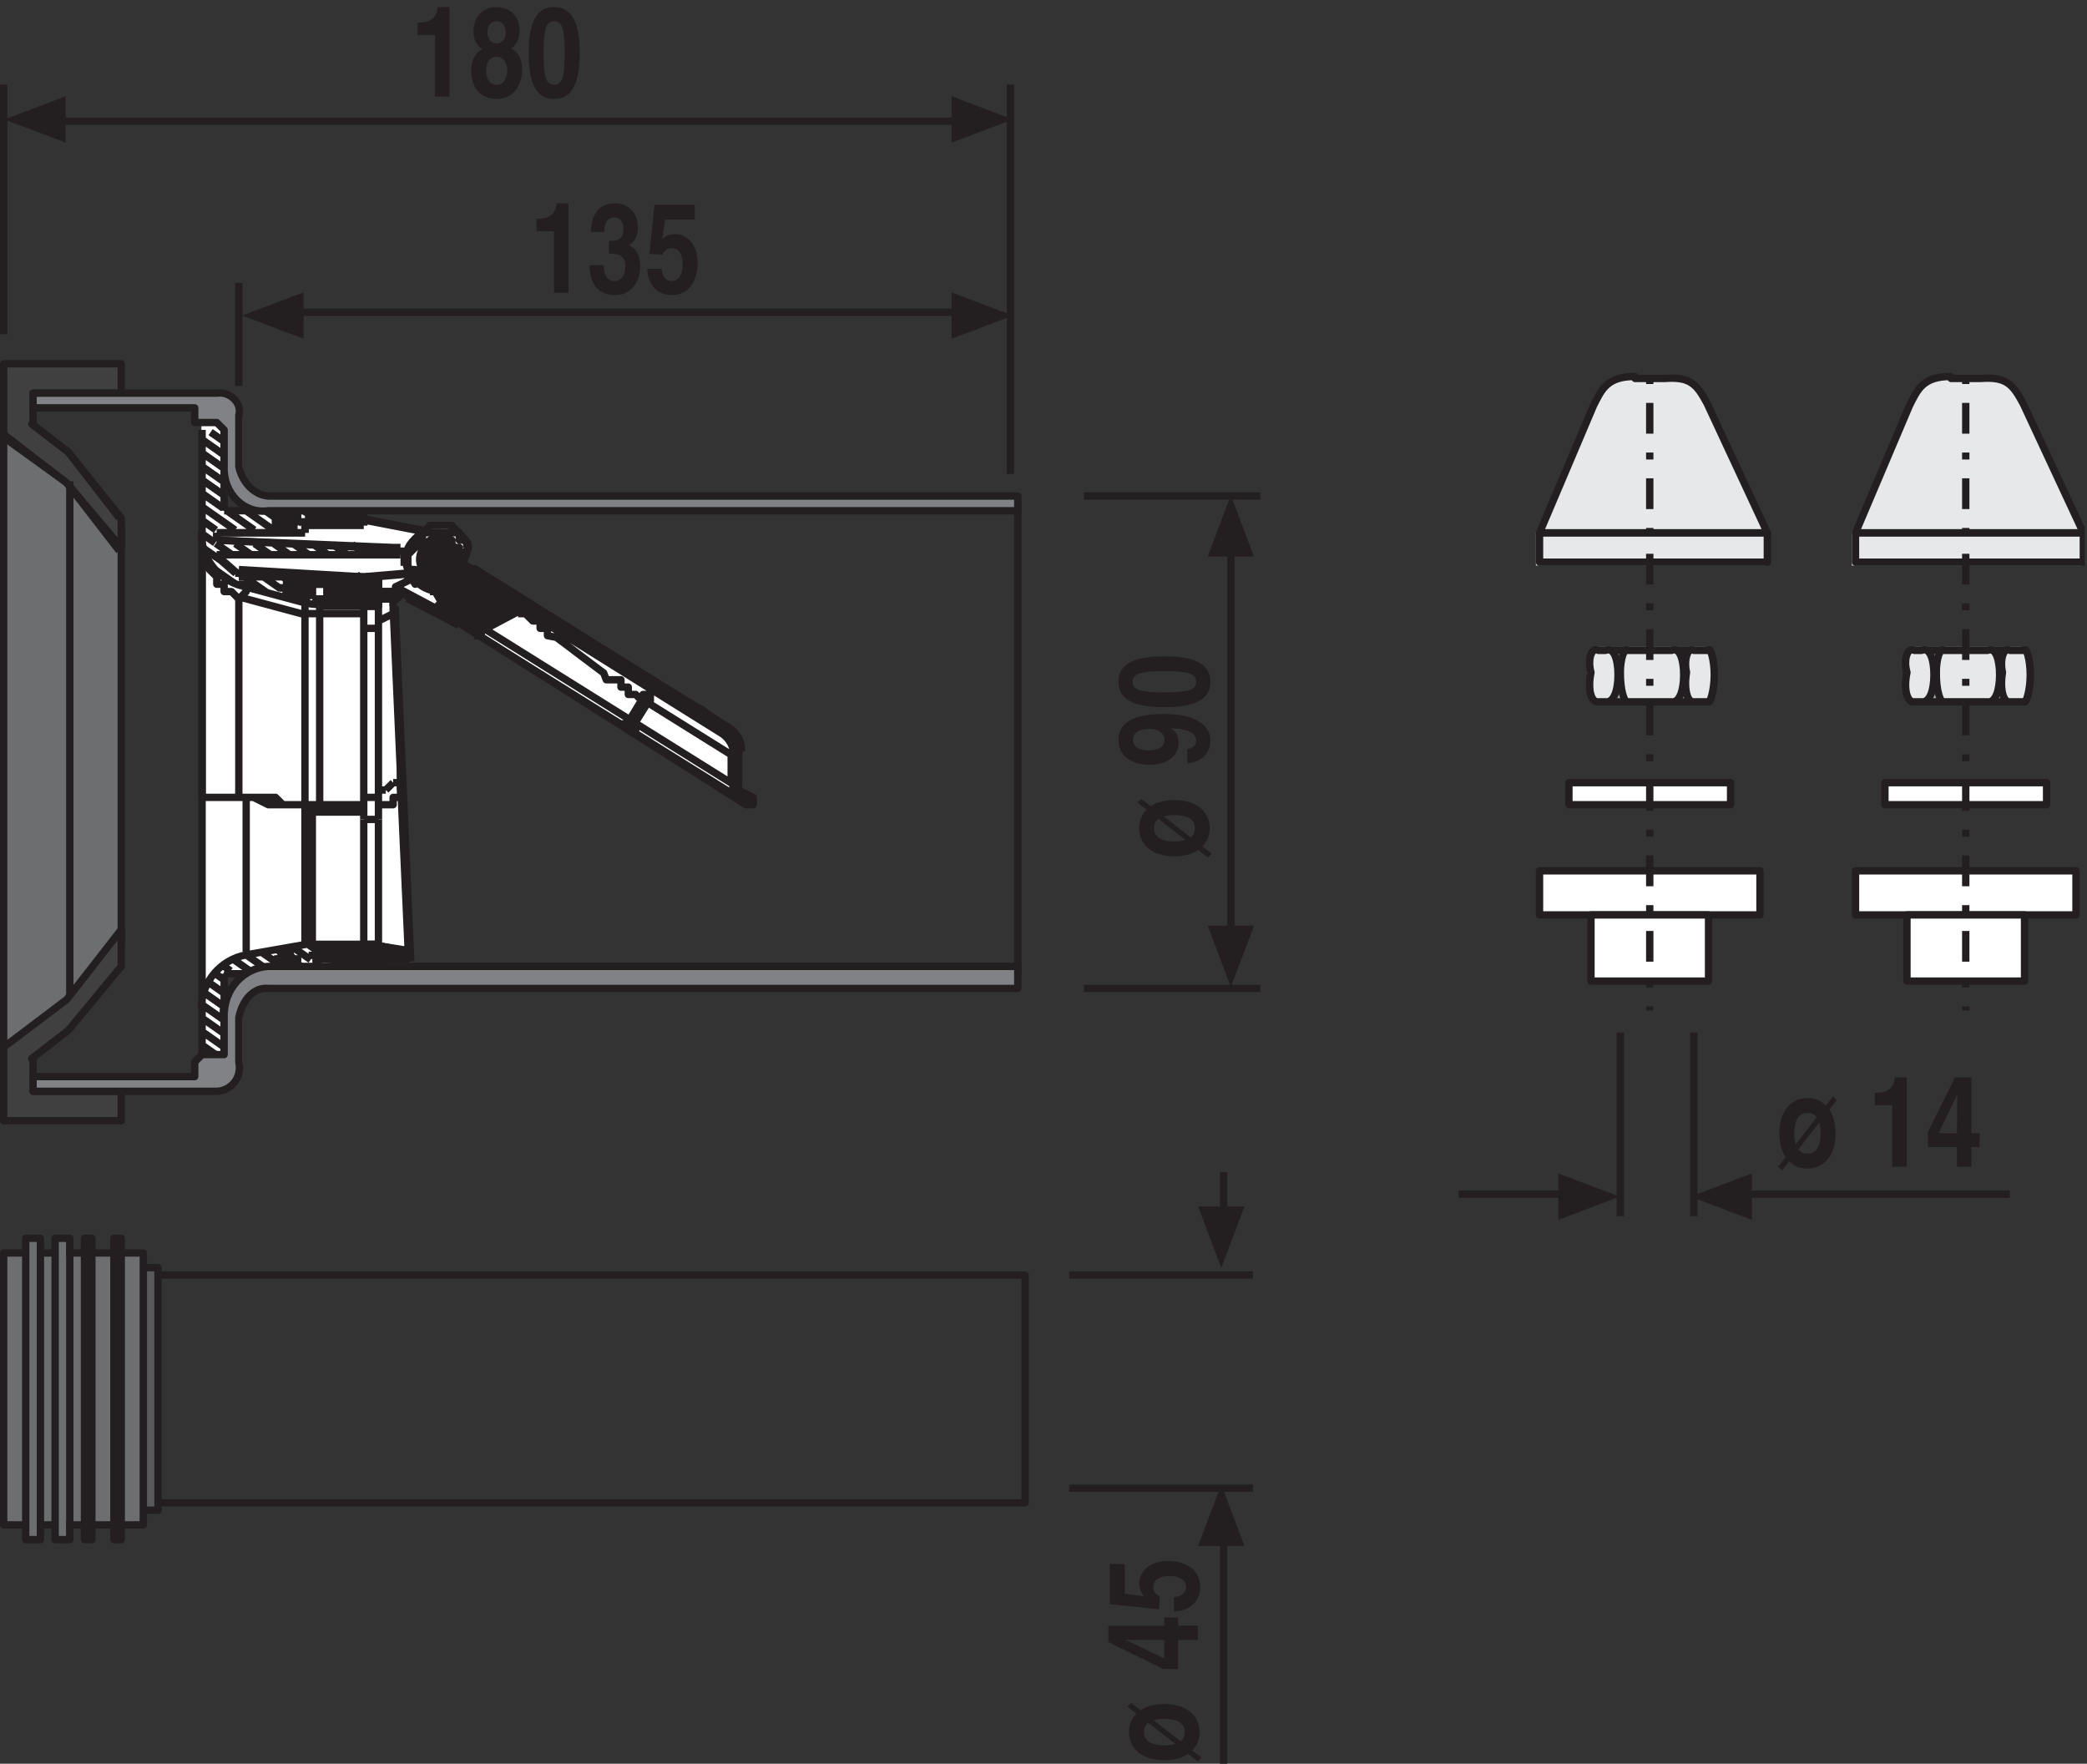<?xml version="1.0" encoding="UTF-8"?>
<svg xmlns="http://www.w3.org/2000/svg" xmlns:xlink="http://www.w3.org/1999/xlink" width="284pt" height="240pt" viewBox="0 0 284 240" version="1.1">
<rect x="0" y="0" width="284" height="240" fill="#333333" stroke="none"/>
<defs>
<clipPath id="clip1">
  <path d="M 56 0.961 L 62 0.961 L 62 14 L 56 14 Z "/>
</clipPath>
<clipPath id="clip2">
  <path d="M 64 0.961 L 72 0.961 L 72 14 L 64 14 Z "/>
</clipPath>
<clipPath id="clip3">
  <path d="M 71 0.961 L 79 0.961 L 79 14 L 71 14 Z "/>
</clipPath>
<clipPath id="clip4">
  <path d="M 252 72 L 283.68 72 L 283.68 77 L 252 77 Z "/>
</clipPath>
<clipPath id="clip5">
  <path d="M 252 51 L 283.68 51 L 283.68 73 L 252 73 Z "/>
</clipPath>
<clipPath id="clip6">
  <path d="M 252 50 L 283.68 50 L 283.68 73 L 252 73 Z "/>
</clipPath>
</defs>
<g id="surface1">
<path style="fill:none;stroke-width:10;stroke-linecap:butt;stroke-linejoin:round;stroke:rgb(13.719%,12.157%,12.547%);stroke-opacity:1;stroke-miterlimit:22.926;" d="M 1675 1135 L 1675 1645 " transform="matrix(0.1,0,0,-0.1,0,240)"/>
<path style=" stroke:none;fill-rule:nonzero;fill:rgb(13.719%,12.157%,12.547%);fill-opacity:1;" d="M 164.34 125.961 L 167.496 134.312 L 170.648 125.961 L 164.34 125.961 "/>
<path style=" stroke:none;fill-rule:nonzero;fill:rgb(13.719%,12.157%,12.547%);fill-opacity:1;" d="M 164.34 75.742 L 167.496 67.387 L 170.648 75.742 L 164.34 75.742 "/>
<path style="fill:none;stroke-width:10;stroke-linecap:butt;stroke-linejoin:round;stroke:rgb(13.719%,12.157%,12.547%);stroke-opacity:1;stroke-miterlimit:22.926;" d="M 85 2235 L 1305 2235 " transform="matrix(0.1,0,0,-0.1,0,240)"/>
<path style=" stroke:none;fill-rule:nonzero;fill:rgb(13.719%,12.157%,12.547%);fill-opacity:1;" d="M 8.934 13.094 L 0.578 16.254 L 8.934 19.402 L 8.934 13.094 "/>
<path style=" stroke:none;fill-rule:nonzero;fill:rgb(13.719%,12.157%,12.547%);fill-opacity:1;" d="M 129.488 13.094 L 137.844 16.254 L 129.488 19.402 L 129.488 13.094 "/>
<path style="fill:none;stroke-width:10;stroke-linecap:butt;stroke-linejoin:round;stroke:rgb(13.719%,12.157%,12.547%);stroke-opacity:1;stroke-miterlimit:22.926;" d="M 405 1975 L 1305 1975 " transform="matrix(0.1,0,0,-0.1,0,240)"/>
<path style=" stroke:none;fill-rule:nonzero;fill:rgb(13.719%,12.157%,12.547%);fill-opacity:1;" d="M 41.312 39.785 L 32.957 42.941 L 41.312 46.098 L 41.312 39.785 "/>
<path style=" stroke:none;fill-rule:nonzero;fill:rgb(13.719%,12.157%,12.547%);fill-opacity:1;" d="M 129.488 39.785 L 137.844 42.941 L 129.488 46.098 L 129.488 39.785 "/>
<path style="fill:none;stroke-width:10;stroke-linecap:butt;stroke-linejoin:round;stroke:rgb(13.719%,12.157%,12.547%);stroke-opacity:1;stroke-miterlimit:22.926;" d="M 1375 2285 L 1375 1755 M 1475 1725 L 1715 1725 M 325 2015 L 325 1875 M 5 2285 L 5 1945 M 1475 1055 L 1715 1055 " transform="matrix(0.1,0,0,-0.1,0,240)"/>
<path style=" stroke:none;fill-rule:nonzero;fill:rgb(13.719%,12.157%,12.547%);fill-opacity:1;" d="M 155.324 108.719 L 154.777 109.211 L 156.027 110.18 C 155.344 110.883 155.016 111.77 155.016 112.699 C 155.016 114.707 156.52 116.523 159.82 116.523 C 161.207 116.523 162.27 116.203 163.055 115.664 L 164.379 116.691 L 164.879 116.156 L 163.629 115.188 C 164.297 114.516 164.621 113.625 164.621 112.695 C 164.621 110.684 163.113 108.871 159.82 108.871 C 158.43 108.871 157.367 109.191 156.598 109.715 Z M 161.312 114.297 C 160.812 114.461 160.285 114.5 159.824 114.5 C 158.652 114.5 157.039 114.223 157.039 112.699 C 157.039 112.121 157.266 111.73 157.641 111.434 Z M 158.367 111.098 C 158.809 110.938 159.344 110.902 159.824 110.902 C 160.988 110.902 162.602 111.18 162.602 112.699 C 162.602 113.277 162.375 113.672 162.016 113.938 L 158.367 111.098 "/>
<path style=" stroke:none;fill-rule:nonzero;fill:rgb(13.719%,12.157%,12.547%);fill-opacity:1;" d="M 161.57 103.879 C 163.508 103.703 164.711 102.48 164.711 100.781 C 164.711 98.988 163.184 97.16 158.469 97.16 C 156.754 97.16 152.207 97.219 152.207 100.672 C 152.207 102.625 153.598 104.07 156.578 104.07 C 158.621 104.07 160.391 102.961 160.391 101.051 C 160.391 100.375 160.184 99.605 159.359 99.156 L 159.395 99.125 C 161.949 99.141 162.793 99.953 162.793 100.766 C 162.793 101.367 162.43 101.809 161.594 101.914 L 161.57 101.914 Z M 156.234 102.105 C 154.488 102.105 154.18 101.191 154.18 100.684 C 154.18 99.672 155.035 99.188 156.43 99.188 C 157.863 99.188 158.469 99.941 158.469 100.625 C 158.469 101.367 158.07 102.105 156.234 102.105 "/>
<path style=" stroke:none;fill-rule:nonzero;fill:rgb(13.719%,12.157%,12.547%);fill-opacity:1;" d="M 158.445 94.211 C 155.309 94.211 154.121 93.906 154.121 92.773 C 154.121 91.641 155.309 91.332 158.445 91.332 C 161.59 91.332 162.789 91.645 162.789 92.773 C 162.789 93.906 161.59 94.211 158.445 94.211 Z M 158.445 96.234 C 162.715 96.234 164.711 95.129 164.711 92.77 C 164.711 90.418 162.715 89.309 158.445 89.309 C 154.18 89.309 152.207 90.414 152.207 92.77 C 152.207 95.129 154.18 96.234 158.445 96.234 "/>
<g clip-path="url(#clip1)" clip-rule="nonzero">
<path style=" stroke:none;fill-rule:nonzero;fill:rgb(13.719%,12.157%,12.547%);fill-opacity:1;" d="M 56.824 4.754 L 59.203 4.754 L 59.203 13.141 L 61.168 13.141 L 61.168 0.961 L 59.555 0.961 C 59.512 1.875 59.004 3.074 57.109 3.074 L 56.828 3.074 L 56.828 4.758 "/>
</g>
<g clip-path="url(#clip2)" clip-rule="nonzero">
<path style=" stroke:none;fill-rule:nonzero;fill:rgb(13.719%,12.157%,12.547%);fill-opacity:1;" d="M 69.027 9.629 C 69.027 10.469 68.633 11.547 67.602 11.547 C 66.691 11.547 66.145 10.773 66.145 9.609 C 66.145 8.289 66.836 7.723 67.559 7.723 C 68.66 7.723 69.027 8.77 69.027 9.629 Z M 71.051 9.523 C 71.051 7.945 70.516 7.172 69.562 6.59 C 70.359 6.074 70.707 5.184 70.707 4.137 C 70.707 2.457 69.613 0.961 67.543 0.961 C 65.801 0.961 64.43 2.215 64.43 4.289 C 64.43 5.422 64.855 6.195 65.641 6.676 C 64.125 7.531 64.125 9.145 64.125 9.762 C 64.125 11.426 65.012 13.465 67.59 13.465 C 70.238 13.465 71.055 11.062 71.055 9.52 Z M 67.598 5.906 C 66.754 5.906 66.32 5.113 66.32 4.395 C 66.32 3.508 66.781 2.891 67.668 2.891 C 68.301 2.891 68.82 3.469 68.82 4.395 C 68.82 5.266 68.371 5.906 67.602 5.906 "/>
</g>
<g clip-path="url(#clip3)" clip-rule="nonzero">
<path style=" stroke:none;fill-rule:nonzero;fill:rgb(13.719%,12.157%,12.547%);fill-opacity:1;" d="M 73.965 7.203 C 73.965 4.066 74.277 2.887 75.406 2.887 C 76.539 2.887 76.848 4.07 76.848 7.203 C 76.848 10.344 76.535 11.543 75.406 11.543 C 74.277 11.543 73.965 10.344 73.965 7.203 Z M 71.941 7.203 C 71.941 11.477 73.051 13.465 75.406 13.465 C 77.762 13.465 78.875 11.473 78.875 7.203 C 78.875 2.934 77.766 0.961 75.406 0.961 C 73.047 0.961 71.941 2.934 71.941 7.203 "/>
</g>
<path style=" stroke:none;fill-rule:nonzero;fill:rgb(13.719%,12.157%,12.547%);fill-opacity:1;" d="M 73.012 31.449 L 75.391 31.449 L 75.391 39.84 L 77.355 39.84 L 77.355 27.66 L 75.738 27.66 C 75.703 28.57 75.195 29.773 73.297 29.773 L 73.016 29.773 L 73.016 31.453 "/>
<path style=" stroke:none;fill-rule:nonzero;fill:rgb(13.719%,12.157%,12.547%);fill-opacity:1;" d="M 82.871 34.5 C 83.781 34.5 85.098 34.57 85.098 36.23 C 85.098 37.586 84.41 38.238 83.617 38.238 C 82.297 38.238 82.156 36.762 82.156 36.113 L 82.168 36.094 L 80.238 36.094 C 80.238 39.902 82.773 40.16 83.719 40.16 C 85.727 40.16 87.117 38.531 87.117 36.23 C 87.117 34.156 85.965 33.52 85.609 33.398 L 85.609 33.367 C 86.172 33.055 86.805 32.285 86.805 31.051 C 86.805 28.48 85.047 27.656 83.715 27.656 C 81.465 27.656 80.414 29.281 80.414 31.566 L 82.242 31.566 C 82.242 31.137 82.242 29.574 83.594 29.574 C 84.676 29.574 84.844 30.688 84.844 31.137 C 84.844 32.715 83.762 32.781 83.172 32.781 L 82.871 32.781 L 82.871 34.496 "/>
<path style=" stroke:none;fill-rule:nonzero;fill:rgb(13.719%,12.157%,12.547%);fill-opacity:1;" d="M 90.484 29.887 L 94.547 29.887 L 94.547 27.863 L 89.062 27.863 L 88.371 34.555 L 90.129 34.652 C 90.508 33.797 91.188 33.777 91.457 33.777 C 92.496 33.777 92.918 34.879 92.918 35.957 C 92.918 37.262 92.367 38.242 91.43 38.242 C 90.559 38.242 90.121 37.57 90.035 36.574 L 88.07 36.574 C 88.164 39.027 89.758 40.164 91.32 40.164 C 94.258 40.164 94.941 37.453 94.941 35.789 C 94.941 32.992 93.262 31.859 91.922 31.859 C 90.953 31.859 90.504 32.219 90.137 32.527 L 90.492 29.887 "/>
<path style="fill:none;stroke-width:10;stroke-linecap:butt;stroke-linejoin:round;stroke:rgb(13.719%,12.157%,12.547%);stroke-opacity:1;stroke-miterlimit:2;" d="M 1385 1075 L 1385 1715 L 375 1715 L 315 1745 L 315 1845 L 45 1845 L 45 925 L 295 925 L 316.484 962.422 L 322.07 1041.602 L 375 1075 Z " transform="matrix(0.1,0,0,-0.1,0,240)"/>
<path style=" stroke:none;fill-rule:nonzero;fill:rgb(100%,100%,100%);fill-opacity:1;" d="M 27.406 57.887 L 27.406 143.977 L 30.34 143.977 L 30.375 132.457 L 30.641 132.117 L 51.684 132.16 L 51.684 130.531 L 55.891 130.156 L 56.004 130.973 L 55.887 128.871 L 53.668 80.637 L 62.527 74.656 C 61.789 73.023 60.73 72.262 59.402 72.215 L 58.414 72.324 L 49.688 70.609 L 49.688 69.621 L 30.715 69.59 C 30.492 69.586 30.387 69.422 30.355 69.16 L 30.355 57.777 L 27.398 57.887 "/>
<path style=" stroke:none;fill-rule:nonzero;fill:rgb(42.747%,43.138%,43.921%);fill-opacity:1;" d="M 0.578 57.223 L 16.227 71.723 L 16.227 128.75 L 9.34 138.438 L 0.578 144.66 L 0.578 57.223 "/>
<path style="fill:none;stroke-width:10;stroke-linecap:butt;stroke-linejoin:round;stroke:rgb(13.719%,12.157%,12.547%);stroke-opacity:1;stroke-miterlimit:22.926;" d="M 5.781 1827.773 L 165 1685 L 165 1115 L 93.398 1015.625 L 5 955 L 5 1825 Z " transform="matrix(0.1,0,0,-0.1,0,240)"/>
<path style=" stroke:none;fill-rule:nonzero;fill:rgb(13.719%,12.157%,12.547%);fill-opacity:1;" d="M 46 79.641 L 46 78.898 L 46.746 78.898 L 46.746 79.641 L 44.887 81.504 L 44.887 79.641 L 46 79.641 "/>
<path style="fill:none;stroke-width:10;stroke-linecap:butt;stroke-linejoin:round;stroke:rgb(13.719%,12.157%,12.547%);stroke-opacity:1;stroke-miterlimit:22.926;" d="M 465 1605 L 465 1615 L 465 1605 L 445 1585 L 445 1605 Z " transform="matrix(0.1,0,0,-0.1,0,240)"/>
<path style=" stroke:none;fill-rule:nonzero;fill:rgb(13.719%,12.157%,12.547%);fill-opacity:1;" d="M 47.859 79.641 L 47.859 78.898 L 48.605 78.898 L 48.605 79.641 L 44.887 81.504 L 46.746 79.641 L 47.859 79.641 "/>
<path style="fill:none;stroke-width:10;stroke-linecap:butt;stroke-linejoin:round;stroke:rgb(13.719%,12.157%,12.547%);stroke-opacity:1;stroke-miterlimit:22.926;" d="M 475 1605 L 475 1615 L 485 1615 L 485 1605 L 448.867 1584.961 L 465 1605 Z " transform="matrix(0.1,0,0,-0.1,0,240)"/>
<path style=" stroke:none;fill-rule:nonzero;fill:rgb(13.719%,12.157%,12.547%);fill-opacity:1;" d="M 49.723 79.641 L 49.723 78.898 L 51.957 78.898 L 51.957 80.164 L 44.887 81.504 L 48.609 79.645 L 49.723 79.645 "/>
<path style="fill:none;stroke-width:10;stroke-linecap:butt;stroke-linejoin:round;stroke:rgb(13.719%,12.157%,12.547%);stroke-opacity:1;stroke-miterlimit:22.926;" d="M 495 1605 L 495 1615 L 515 1615 L 515 1595 L 448.867 1584.961 L 485 1605 Z " transform="matrix(0.1,0,0,-0.1,0,240)"/>
<path style=" stroke:none;fill-rule:nonzero;fill:rgb(13.719%,12.157%,12.547%);fill-opacity:1;" d="M 53.426 81.301 L 51.957 81.691 L 51.957 82.309 L 49.723 82.285 L 49.723 81.539 L 44.887 81.5 L 51.957 80.16 L 53.484 80.348 L 53.582 80.383 L 53.652 80.461 L 53.676 80.562 L 53.695 80.926 L 53.676 81.047 L 53.621 81.16 L 53.535 81.246 L 53.422 81.301 "/>
<path style="fill:none;stroke-width:10;stroke-linecap:butt;stroke-linejoin:round;stroke:rgb(13.719%,12.157%,12.547%);stroke-opacity:1;stroke-miterlimit:22.926;" d="M 535 1585 L 515 1585 L 515 1575 L 495 1575 L 495 1585 L 445 1585 L 515 1595 L 535 1595 Z " transform="matrix(0.1,0,0,-0.1,0,240)"/>
<path style=" stroke:none;fill-rule:nonzero;fill:rgb(13.719%,12.157%,12.547%);fill-opacity:1;" d="M 51.957 128.328 L 51.957 128.766 L 49.719 129.465 L 49.719 128.348 L 51.957 128.328 "/>
<path style="fill:none;stroke-width:10;stroke-linecap:butt;stroke-linejoin:round;stroke:rgb(13.719%,12.157%,12.547%);stroke-opacity:1;stroke-miterlimit:22.926;" d="M 515 1115 L 495 1105 L 495 1115 Z " transform="matrix(0.1,0,0,-0.1,0,240)"/>
<path style=" stroke:none;fill-rule:nonzero;fill:rgb(13.719%,12.157%,12.547%);fill-opacity:1;" d="M 55.766 129.449 L 55.836 129.559 L 44.887 130.621 L 44.887 129.504 L 49.723 129.465 L 51.961 128.766 L 55.547 129.336 L 55.668 129.371 L 55.77 129.453 "/>
<path style="fill:none;stroke-width:10;stroke-linecap:butt;stroke-linejoin:round;stroke:rgb(13.719%,12.157%,12.547%);stroke-opacity:1;stroke-miterlimit:22.926;" d="M 555 1105 L 445 1095 L 445 1105 L 495 1105 L 519.609 1112.344 Z " transform="matrix(0.1,0,0,-0.1,0,240)"/>
<path style=" stroke:none;fill-rule:nonzero;fill:rgb(13.719%,12.157%,12.547%);fill-opacity:1;" d="M 55.668 130.363 L 51.957 130.621 L 51.957 131.93 L 49.719 131.93 L 49.719 130.621 L 48.605 130.621 L 48.605 131.594 L 47.859 131.594 L 47.859 130.621 L 46.746 130.621 L 46.746 131.594 L 46 131.594 L 46 130.621 L 44.887 130.621 L 55.832 129.559 L 55.855 129.684 L 55.879 130.133 L 55.867 130.215 L 55.82 130.293 L 55.754 130.344 L 55.672 130.367 "/>
<path style="fill:none;stroke-width:10;stroke-linecap:butt;stroke-linejoin:round;stroke:rgb(13.719%,12.157%,12.547%);stroke-opacity:1;stroke-miterlimit:22.926;" d="M 555 1095 L 515 1095 L 515 1085 L 495 1085 L 495 1095 L 485 1095 L 485 1085 L 475 1085 L 475 1095 L 465 1095 L 465 1085 L 465 1095 L 445 1095 L 555 1105 Z " transform="matrix(0.1,0,0,-0.1,0,240)"/>
<path style=" stroke:none;fill-rule:nonzero;fill:rgb(13.719%,12.157%,12.547%);fill-opacity:1;" d="M 38.93 69.906 L 39.277 69.949 L 39.59 70.09 L 39.832 70.301 L 39.992 70.566 L 40.047 70.863 L 39.992 71.16 L 39.832 71.43 L 39.59 71.641 L 39.277 71.777 L 38.93 71.824 L 38.586 71.777 L 38.273 71.641 L 38.023 71.43 L 37.867 71.16 L 37.812 70.863 L 37.867 70.566 L 38.023 70.301 L 38.273 70.086 L 38.586 69.949 L 38.93 69.902 "/>
<path style="fill:none;stroke-width:10;stroke-linecap:butt;stroke-linejoin:round;stroke:rgb(13.719%,12.157%,12.547%);stroke-opacity:1;stroke-miterlimit:22.926;" d="M 385 1705 L 395 1705 L 395 1695 L 405 1695 L 395 1685 L 375 1685 L 375 1695 L 385 1695 Z " transform="matrix(0.1,0,0,-0.1,0,240)"/>
<path style=" stroke:none;fill-rule:nonzero;fill:rgb(13.719%,12.157%,12.547%);fill-opacity:1;" d="M 38.93 129.879 L 39.277 129.938 L 39.59 130.094 L 39.832 130.344 L 39.992 130.648 L 40.047 130.996 L 39.992 131.344 L 39.832 131.656 L 39.59 131.902 L 39.277 132.062 L 38.93 132.117 L 38.586 132.062 L 38.273 131.902 L 38.023 131.656 L 37.867 131.344 L 37.812 130.996 L 37.867 130.648 L 38.023 130.344 L 38.273 130.094 L 38.586 129.938 L 38.93 129.879 "/>
<path style="fill:none;stroke-width:10;stroke-linecap:butt;stroke-linejoin:round;stroke:rgb(13.719%,12.157%,12.547%);stroke-opacity:1;stroke-miterlimit:22.926;" d="M 385 1105 L 395 1105 L 395 1095 L 405 1095 L 395 1085 L 395 1075 L 385 1075 L 385 1085 L 375 1085 L 375 1095 L 385 1095 Z " transform="matrix(0.1,0,0,-0.1,0,240)"/>
<path style=" stroke:none;fill-rule:nonzero;fill:rgb(13.719%,12.157%,12.547%);fill-opacity:1;" d="M 57.535 75.172 L 57.57 74.812 L 57.68 74.465 L 57.848 74.141 L 58.078 73.859 L 58.363 73.629 L 58.688 73.453 L 59.035 73.352 L 59.395 73.312 L 59.762 73.352 L 60.109 73.453 L 60.434 73.629 L 60.715 73.859 L 60.945 74.141 L 61.117 74.465 L 61.223 74.812 L 61.254 75.172 L 61.223 75.535 L 61.117 75.887 L 60.945 76.207 L 60.715 76.488 L 60.434 76.719 L 60.117 76.891 L 59.766 76.992 L 59.398 77.027 L 59.039 76.992 L 58.688 76.891 L 58.367 76.719 L 58.09 76.488 L 57.855 76.207 L 57.684 75.887 L 57.578 75.535 L 57.543 75.172 "/>
<path style="fill:none;stroke-width:10;stroke-linecap:butt;stroke-linejoin:round;stroke:rgb(13.719%,12.157%,12.547%);stroke-opacity:1;stroke-miterlimit:22.926;" d="M 575 1645 L 575 1655 L 585 1665 L 605 1665 L 605 1655 L 615 1655 L 615 1645 L 605 1635 L 595 1635 L 595 1625 L 595 1635 L 575 1635 Z " transform="matrix(0.1,0,0,-0.1,0,240)"/>
<path style=" stroke:none;fill-rule:nonzero;fill:rgb(25.098%,25.098%,25.488%);fill-opacity:1;" d="M 4.32 57.684 L 9.293 61.516 L 16.23 70.484 L 16.23 74.949 L 9.082 65.703 L 0.602 59.172 L 0.578 49.457 L 16.227 49.457 L 16.227 53.113 L 4.32 53.215 L 4.32 57.684 "/>
<path style="fill:none;stroke-width:10;stroke-linecap:butt;stroke-linejoin:round;stroke:rgb(13.719%,12.157%,12.547%);stroke-opacity:1;stroke-miterlimit:22.926;" d="M 43.203 1823.164 L 92.93 1784.844 L 165 1695 L 165 1655 L 90.82 1742.969 L 5 1805 L 5 1905 L 165 1905 L 165 1865 L 45 1865 L 45 1825 Z " transform="matrix(0.1,0,0,-0.1,0,240)"/>
<path style=" stroke:none;fill-rule:nonzero;fill:rgb(25.098%,25.098%,25.488%);fill-opacity:1;" d="M 4.32 144.039 L 9.293 140.203 L 16.23 131.234 L 16.23 126.77 L 9.082 136.012 L 0.602 142.547 L 0.578 152.262 L 16.227 152.262 L 16.227 148.598 L 4.32 148.496 L 4.32 144.039 "/>
<path style="fill:none;stroke-width:10;stroke-linecap:butt;stroke-linejoin:round;stroke:rgb(13.719%,12.157%,12.547%);stroke-opacity:1;stroke-miterlimit:22.926;" d="M 43.203 959.609 L 92.93 997.969 L 165 1085 L 165 1135 L 90.82 1039.883 L 5 975 L 5 875 L 165 875 L 165 915 L 45 915 L 45 955 Z " transform="matrix(0.1,0,0,-0.1,0,240)"/>
<path style="fill:none;stroke-width:10;stroke-linecap:butt;stroke-linejoin:round;stroke:rgb(13.719%,12.157%,12.547%);stroke-opacity:1;stroke-miterlimit:2;" d="M 275 1815 L 275 1805 M 305 1705 L 305 1705 M 295 1645 L 295 1645 M 295 1645 L 295 1645 M 325 1615 L 325 1615 M 295 1665 L 295 1665 M 295 1675 L 295 1675 M 495 1105 L 495 1105 M 495 1085 L 495 1095 M 555 1095 L 555 1095 M 555 1105 L 555 1105 M 405 1085 L 405 1075 M 425 1095 L 425 1095 M 375 1075 L 375 1085 M 405 1095 L 405 1095 M 375 1095 L 375 1095 M 400.469 1090.039 C 400.469 1096.172 395.469 1101.211 389.297 1101.211 C 383.125 1101.211 378.125 1096.172 378.125 1090.039 C 378.125 1083.867 383.125 1078.867 389.297 1078.867 C 395.43 1078.867 400.469 1083.828 405 1095 Z M 366.953 1082.617 C 332.031 1082.617 303.672 1054.258 303.672 1019.336 M 429.492 1116.055 C 425 1116.055 420.586 1115.742 416.211 1114.922 M 335.43 1100.742 C 299.844 1094.375 273.945 1063.516 273.945 1027.422 M 305 1075 L 305 1075 M 275 945 L 275 945 M 375 1705 L 305 1705 M 495 1705 L 405 1705 M 405 1685 L 375 1685 M 415 1695 L 495 1695 M 584.883 1676.562 L 498.32 1693.242 M 385 1705 L 395 1705 L 395 1695 L 405 1695 L 395 1685 L 375 1685 L 375 1695 L 385 1695 Z M 295 1665 L 495 1655 M 295 1675 L 415 1675 M 295 1645 L 495 1645 M 535 1645 L 495 1645 M 625 1675 L 625 1675 M 515 1595 L 535 1595 M 325 1615 L 495 1615 M 495 1585 L 445 1585 M 425 1585 L 495 1585 M 515 1575 L 495 1575 M 495 1615 L 515 1615 M 475 1615 L 485 1615 M 465 1615 L 465 1615 M 485 1605 L 495 1605 M 465 1605 L 475 1605 M 445 1605 L 455 1605 M 385 1605 L 495 1605 M 495 1575 L 435 1575 M 545 1595 L 535 1595 M 519.57 1598.398 L 448.867 1585 M 515 1585 L 535 1585 M 519.57 1112.344 L 497.188 1105.352 M 495 1705 L 495 1705 M 484.062 1692.07 L 466.875 1704.102 M 535 1595 L 535 1595 M 495 1705 L 495 1705 M 303.711 1800.039 L 286.602 1811.953 M 458.242 1691.836 L 440.703 1704.102 M 303.711 1781.719 L 273.984 1802.578 M 432.383 1691.602 L 414.57 1704.102 M 497.148 1646.25 L 479.023 1658.945 M 303.711 1763.438 L 273.984 1784.258 M 411.602 1687.852 L 404.18 1693.047 M 472.812 1645 L 452.578 1659.18 M 303.711 1745.117 L 273.984 1765.977 M 374.414 1695.586 L 362.266 1704.102 M 398.398 1678.789 L 387.773 1686.211 M 446.797 1644.922 L 426.094 1659.414 M 497.148 1609.609 L 485.312 1617.891 M 553.867 1585.781 L 624.414 1549.141 M 422.305 1585.156 L 384.609 1595.391 M 413.164 1580.156 L 329.062 1602.656 M 495 1085 L 495 1075 M 303.711 1726.836 L 273.984 1747.656 M 372.227 1678.789 L 336.133 1704.102 M 420.82 1644.805 L 399.648 1659.688 M 473.633 1607.773 L 458.828 1618.164 M 303.711 1708.477 L 273.984 1729.375 M 346.094 1678.789 L 310 1704.102 M 394.805 1644.688 L 373.125 1659.883 M 447.656 1607.695 L 432.344 1618.398 M 490.273 1577.812 L 480.781 1584.492 M 320 1678.789 L 273.945 1711.055 M 368.828 1644.531 L 346.641 1660.117 M 421.641 1607.578 L 405.898 1618.633 M 464.297 1577.695 L 454.258 1584.688 M 293.828 1678.75 L 273.945 1692.734 M 342.852 1644.414 L 320.156 1660.273 M 395.664 1607.461 L 379.375 1618.867 M 438.281 1577.656 L 427.812 1584.922 M 292.812 1661.172 L 273.945 1674.375 M 316.836 1644.297 L 293.633 1660.625 M 381.875 1598.789 L 352.891 1619.102 M 405.703 1582.148 L 388.086 1594.453 M 300.977 1637.148 L 276.914 1653.945 M 363.359 1593.477 L 326.445 1619.336 M 318.867 1606.328 L 294.102 1623.633 M 320.898 1619.727 L 295.859 1641.641 M 92.891 1784.844 L 43.203 1823.164 M 5.977 1808.281 L 90.82 1742.969 M 555 1095 L 555 1095 M 575 1645 L 575 1655 L 585 1665 L 605 1665 L 605 1655 L 615 1655 L 615 1645 L 605 1635 L 595 1635 L 595 1625 L 595 1635 L 575 1635 Z M 545 1335 L 545 1375 M 555 1595 L 555 1585 M 555 1105 L 555 1095 M 535 1595 L 535 1595 M 535 1575 L 535 1595 M 558.945 1091.641 L 549.492 1306.914 M 545 1335 L 545 1335 M 555.469 1106.641 L 546.211 1312.305 M 545 1325 L 545 1325 M 545 1325 L 545 1335 M 555 1105 L 555 1105 M 625 1625 L 625 1615 M 624.609 1630.508 L 609.375 1615.352 M 552.188 1600.781 L 564.961 1655.156 M 535 1595 L 535 1585 M 515 1595 L 515 1615 M 515 1575 L 515 1585 M 515 1115 L 515 1285 M 515 1085 L 515 1095 M 495 1685 L 495 1695 M 495 1605 L 495 1615 M 495 1575 L 495 1585 M 495 1105 L 495 1285 M 495 1085 L 495 1095 M 495 1655 L 495 1645 M 495 1705 L 495 1695 M 495 1685 L 495 1695 M 495 1095 L 495 1095 M 485 1095 L 485 1085 M 485 1615 L 485 1605 M 475 1605 L 475 1615 M 475 1085 L 475 1095 M 555 1105 L 448.867 1093.789 M 92.891 1784.844 L 162.305 1695.156 M 90.82 1742.969 L 162.305 1650.469 M 425 1115 L 495 1115 M 495 1115 L 515 1115 M 335.43 1100.742 L 416.211 1114.922 M 619.453 1618.359 L 554.297 1598.789 M 624.219 1638.008 L 598.164 1611.953 M 623.906 1645.508 L 587.07 1608.594 M 600.117 1629.531 L 575.859 1605.273 M 623.398 1652.734 L 612.695 1642.031 M 591.523 1628.711 L 564.688 1601.914 M 621.719 1658.945 L 613.477 1650.703 M 552.266 1597.266 L 537.305 1582.305 M 585.469 1630.469 L 553.281 1598.281 M 619.102 1664.141 L 611.758 1656.797 M 544.922 1597.734 L 536.953 1589.805 M 580.742 1633.594 L 553.477 1606.289 M 615.703 1668.555 L 608.633 1661.406 M 535 1595 L 535 1595 M 577.188 1637.891 L 555.898 1616.523 M 611.562 1672.266 L 604.336 1664.961 M 574.922 1643.398 L 558.32 1626.758 M 606.719 1675.156 L 598.906 1667.305 M 574.414 1650.742 L 560.742 1636.992 M 600.898 1677.188 L 591.523 1667.773 M 593.867 1678.008 L 563.164 1647.227 M 465 1095 L 465 1085 M 465 1615 L 465 1605 M 465 1605 L 465 1615 M 465 1085 L 465 1095 M 445 1585 L 445 1605 M 445 1095 L 445 1105 M 425 1115 L 425 1295 M 425 1095 L 425 1105 M 425 1585 L 425 1605 M 425 1095 L 425 1105 M 415 1115 L 415 1305 M 555 1105 L 555 1105 M 519.57 1112.344 L 555.43 1106.641 M 385 1105 L 395 1105 L 395 1095 L 405 1095 L 395 1085 L 395 1075 L 385 1075 L 385 1085 L 375 1085 L 375 1095 L 385 1095 Z M 425 1095 L 495 1095 M 375 1095 L 405 1095 M 485 1095 L 495 1095 M 465 1095 L 475 1095 M 445 1095 L 455 1095 M 475 1085 L 485 1085 M 465 1085 L 465 1085 M 495 1085 L 515 1085 M 375 1075 L 305 1075 M 495 1075 L 405 1075 M 425 1105 L 495 1105 M 445 1105 L 495 1105 M 515 1095 L 555 1095 M 486.055 1603.594 L 448.867 1584.961 M 584.531 1676.445 L 565.742 1657.734 M 467.461 1603.594 L 448.867 1584.961 M 415 1695 L 415 1685 M 415 1675 L 415 1695 M 415 1675 L 415 1675 M 405 1685 L 405 1705 M 405 1085 L 405 1095 M 405 1095 L 405 1095 M 405 1695 L 405 1685 M 385 1595 L 385 1605 M 375 1095 L 375 1095 M 375 1695 L 375 1685 M 375 1685 L 375 1705 M 375 1085 L 375 1095 M 495 1115 L 495 1115 M 485.43 1105.195 L 470.156 1115.898 M 459.414 1105.039 L 443.867 1116.016 M 494.883 1080.273 L 479.609 1090.938 M 433.438 1104.961 L 418.633 1115.312 M 470.703 1078.867 L 453.203 1091.172 M 335 1105 L 335 1315 M 305 1705 L 305 1815 M 305 1075 L 305 945 M 422.773 1094.102 L 397.695 1111.641 M 444.57 1078.867 L 426.68 1091.406 M 392.891 1096.758 L 376.836 1107.969 M 418.398 1078.867 L 404.141 1088.867 M 374.414 1091.406 L 355.938 1104.258 M 366.133 1078.867 L 335.078 1100.625 M 305 945 L 275 945 M 295 1675 L 295 1675 M 295 1665 L 295 1675 M 275 945 L 275 1805 M 285 1845 L 285 1825 M 339.961 1078.867 L 317.148 1094.844 M 313.789 1078.867 L 303.086 1086.406 M 303.711 1067.656 L 291.953 1075.859 M 303.711 1049.336 L 283.398 1063.594 M 303.711 1031.016 L 277.305 1049.492 M 303.711 1012.734 L 274.219 1033.359 M 303.711 994.414 L 273.984 1015.273 M 303.711 976.094 L 273.984 996.992 M 303.711 957.773 L 273.984 978.672 M 301.25 941.211 L 273.906 960.391 M 95 1045 L 95 1745 " transform="matrix(0.1,0,0,-0.1,0,240)"/>
<path style=" stroke:none;fill-rule:nonzero;fill:rgb(50.194%,50.977%,52.147%);fill-opacity:1;" d="M 138.328 67.527 L 138.109 67.363 L 36.695 67.363 C 34.641 67.363 32.973 65.695 32.973 63.641 L 32.973 56.941 C 32.973 54.887 31.309 53.219 29.254 53.219 L 4.316 53.219 L 4.316 55.285 L 26.363 55.27 L 26.734 55.645 L 26.727 57.488 L 27.09 57.887 L 30 57.879 L 30.367 58.254 L 30.367 63.641 C 30.367 67.133 33.199 69.969 36.695 69.969 L 138.086 69.969 L 138.316 69.703 L 138.316 67.527 "/>
<path style="fill:none;stroke-width:10;stroke-linecap:butt;stroke-linejoin:round;stroke:rgb(13.719%,12.157%,12.547%);stroke-opacity:1;stroke-miterlimit:2;" d="M 1385 1725 L 365 1725 C 346.406 1726.367 329.727 1743.047 325 1765 L 325 1835 C 329.727 1851.133 313.086 1867.812 295 1865 L 45 1865 L 45 1845 L 265 1845 L 265 1825 L 295 1825 L 305 1815 L 305 1765 C 303.672 1728.672 331.992 1700.312 365 1705 L 1385 1705 Z " transform="matrix(0.1,0,0,-0.1,0,240)"/>
<path style=" stroke:none;fill-rule:nonzero;fill:rgb(50.194%,50.977%,52.147%);fill-opacity:1;" d="M 138.328 134.129 L 138.109 134.297 L 36.695 134.297 C 34.641 134.297 32.973 135.957 32.973 138.016 L 32.973 144.715 C 32.973 146.766 31.309 148.438 29.254 148.438 L 4.316 148.438 L 4.316 146.367 L 26.363 146.383 L 26.734 146.012 L 26.727 144.172 L 27.09 143.773 L 30 143.777 L 30.367 143.402 L 30.367 138.02 C 30.367 134.523 33.199 131.691 36.695 131.691 L 138.086 131.691 L 138.316 131.953 L 138.316 134.133 "/>
<path style="fill:none;stroke-width:10;stroke-linecap:butt;stroke-linejoin:round;stroke:rgb(13.719%,12.157%,12.547%);stroke-opacity:1;stroke-miterlimit:2;" d="M 495 1695 L 495 1695 M 425 1605 L 425 1605 M 415 1685 L 415 1685 M 415 1685 L 415 1685 M 495 1695 L 495 1695 M 495 1685 L 495 1685 M 495 1685 L 415 1685 M 495 1685 L 415 1685 M 415 1685 L 415 1685 M 495 1685 L 495 1685 M 584.883 1676.562 L 498.32 1693.242 M 582.188 1675.547 L 498.594 1691.68 M 535 1655 L 545 1655 M 535 1655 L 295 1665 M 495 1655 L 535 1655 M 495 1655 L 545 1655 M 415 1685 L 415 1685 M 415 1675 L 295 1675 M 415 1675 L 295 1675 M 295 1665 L 295 1665 M 545 1655 L 545 1655 M 545 1645 L 545 1645 M 545 1645 L 495 1645 M 535 1645 L 495 1645 M 295 1645 L 535 1645 M 535 1645 L 545 1645 M 497.227 1615.352 L 556.836 1620.391 M 497.383 1613.867 L 556.484 1618.945 M 425 1605 L 425 1605 M 425 1585 L 425 1585 M 545 1655 L 545 1655 M 415 1605 L 425 1605 M 495 1615 L 325 1625 M 465 1605 L 425 1605 M 475 1605 L 465 1605 M 495 1605 L 485 1605 M 385 1605 L 415 1605 M 425 1605 L 445 1605 M 415 1605 L 425 1605 M 425 1605 L 425 1605 M 625 1615 L 615 1615 M 555 1595 L 555 1595 M 555 1585 L 555 1585 M 425 1605 L 425 1605 M 535 1565 L 535 1565 M 535 1565 L 515 1555 M 415 1675 L 415 1675 M 425 1605 L 425 1605 M 435 1565 L 415 1565 M 495 1545 L 515 1545 M 495 1565 L 435 1565 M 620.469 1555.352 L 555.625 1589.102 M 405 1595 L 405 1595 M 385.547 1601.719 L 410.273 1594.922 M 413.164 1564.102 L 329.102 1586.68 M 495 1615 L 495 1615 M 495 1615 L 495 1615 M 425 1605 L 425 1605 M 425 1605 L 425 1605 M 325 1585 L 315 1595 L 305 1595 L 305 1605 L 295 1605 L 295 1615 L 285 1625 L 285 1635 L 275 1645 L 275 1675 M 545 1335 L 545 1335 M 385 1595 L 385 1605 M 415 1585 L 415 1565 M 545 1335 L 545 1335 M 525 1325 L 515 1325 M 535 1335 L 525 1325 M 545 1335 L 535 1335 M 545 1315 L 535 1315 L 535 1305 L 515 1305 M 545 1335 L 545 1335 M 555 1595 L 555 1595 M 555 1595 L 555 1595 M 535 1585 L 535 1585 M 495 1615 L 495 1615 M 296.836 1642.734 L 321.875 1620.859 M 325 1605 L 335 1605 L 335 1595 L 325 1585 M 425 1305 L 425 1305 M 425 1305 L 415 1305 M 325 1315 L 275 1315 M 435 1305 L 425 1305 M 435 1295 L 425 1295 M 495 1305 L 435 1305 M 495 1295 L 435 1295 M 495 1285 L 515 1285 M 495 1315 L 515 1315 M 325 1315 L 285 1315 M 285 1315 L 275 1315 M 615 1615 L 625 1555 M 545 1325 L 545 1325 M 495 1695 L 495 1695 M 545 1325 L 545 1335 M 415 1675 L 415 1675 M 345 1315 L 325 1315 M 415 1305 L 365 1305 L 345 1315 M 335 1315 L 325 1315 M 415 1305 L 385 1305 L 375 1315 L 335 1315 M 415 1305 L 415 1305 M 425 1295 L 415 1305 M 425 1295 L 425 1295 M 415 1305 L 415 1305 M 615 1615 L 615 1615 M 615 1615 L 615 1615 M 615 1615 L 615 1615 M 615 1615 L 615 1615 M 615 1615 L 615 1615 M 545 1645 L 535 1645 M 535 1655 L 535 1655 M 545 1645 L 545 1655 M 545 1645 L 545 1655 M 535 1645 L 535 1645 M 545 1335 L 545 1385 M 535 1655 L 535 1655 M 535 1565 L 535 1565 M 545 1325 L 545 1315 M 545 1335 Z M 545 1335 L 545 1325 M 535 1575 L 535 1565 M 535 1575 L 535 1575 M 555 1585 L 555 1595 M 549.492 1306.914 L 537.617 1574.961 M 535.508 1560.703 L 545.625 1332.5 M 535 1585 L 535 1575 M 545 1655 L 535 1655 M 545 1315 L 545 1315 M 535 1565 L 535 1565 M 555 1585 L 555 1585 M 555 1585 L 555 1585 M 555 1585 L 555 1585 M 535 1565 L 535 1565 M 495 1685 L 495 1685 M 495 1685 L 495 1685 M 495 1685 L 495 1685 M 495 1615 L 495 1615 M 515 1285 L 515 1575 M 495 1695 L 495 1685 M 495 1285 L 495 1575 M 495 1605 L 495 1605 M 495 1615 L 495 1615 M 495 1615 L 495 1615 M 495 1605 L 495 1605 M 495 1695 L 495 1695 M 495 1605 L 495 1605 M 555.273 1595.234 L 617.93 1613.984 M 495 1605 L 495 1605 M 495 1615 L 495 1615 M 495 1685 L 495 1685 M 415 1305 L 415 1305 M 425 1305 L 425 1295 M 425 1305 L 425 1305 M 435 1575 L 435 1575 M 415 1305 L 415 1305 M 425 1585 L 425 1585 M 425 1585 L 425 1585 M 435 1575 L 435 1295 M 425 1605 L 425 1585 M 425 1605 L 425 1585 M 415 1605 L 415 1585 M 415 1675 L 415 1675 M 415 1675 L 415 1675 M 425 1605 L 425 1605 M 405 1595 L 415 1595 M 405 1595 L 415 1595 M 405 1595 L 405 1595 M 425 1585 L 425 1585 M 495 1685 L 495 1685 M 425 1605 L 425 1605 M 415 1675 L 415 1675 M 415 1675 L 415 1675 M 425 1605 L 425 1605 M 385 1605 L 385 1605 M 415 1605 L 415 1605 M 415 1685 L 415 1685 M 415 1565 L 415 1305 M 415 1685 L 415 1675 M 385 1605 L 385 1605 M 295 1645 L 295 1645 M 385 1605 L 385 1605 M 425 1605 L 425 1605 M 385 1605 L 385 1605 M 385 1595 L 385 1605 M 335 1315 L 335 1315 M 325 1625 L 325 1615 M 325 1315 L 325 1585 M 325 1615 L 325 1615 M 325 1315 L 325 1315 M 325 1625 L 325 1625 M 325 1615 L 325 1625 M 325 1615 L 325 1615 M 295 1675 L 295 1675 M 295 1675 L 295 1675 M 295 1665 L 295 1665 M 295 1675 L 295 1665 M 295 1665 L 295 1665 M 275 1315 L 275 1675 M 295 1665 L 295 1665 M 295 1645 L 295 1645 M 295 1645 L 295 1645 M 295 1645 L 295 1645 M 495 1655 L 495 1655 M 495 1645 L 495 1645 M 495 1615 L 495 1615 M 495 1695 L 495 1695 M 624.727 1625.781 C 624.922 1622.383 622.734 1619.336 619.453 1618.359 M 612.539 1648.281 C 612.539 1658.555 604.258 1666.875 593.945 1666.875 C 583.711 1666.875 575.352 1658.516 575.352 1648.281 C 575.352 1637.969 583.711 1629.688 593.945 1629.688 C 604.219 1629.688 612.539 1637.969 615 1645 Z M 613.711 1648.281 C 613.711 1659.141 604.883 1667.969 593.984 1667.969 C 583.125 1667.969 574.258 1659.141 574.258 1648.281 C 574.258 1637.383 583.086 1628.555 593.984 1628.555 C 604.844 1628.555 613.711 1637.383 615 1645 Z M 596.719 1677.891 C 581.953 1679.336 568.398 1669.609 564.961 1655.156 M 623.711 1649.57 C 623.047 1664.414 611.562 1676.523 596.758 1677.891 M 495 1585 L 495 1585 M 495 1605 L 495 1605 M 535 1595 L 535 1595 M 535 1595 L 535 1585 M 555 1585 L 555 1585 M 555 1595 L 555 1595 M 545 1595 L 555 1605 M 415 1695 L 415 1695 M 415 1675 L 415 1685 M 405 1685 L 405 1685 M 413.164 1580.156 C 419.57 1578.398 426.133 1577.539 432.773 1577.617 M 375 1685 L 375 1685 M 400.469 1691.367 C 400.469 1696.68 395.469 1700.977 389.297 1700.977 C 383.125 1700.977 378.125 1696.68 378.125 1691.367 C 378.125 1686.094 383.125 1681.797 389.297 1681.797 C 395.43 1681.797 400.469 1686.055 405 1695 Z M 273.945 1674.531 C 273.945 1640.859 296.562 1611.367 329.062 1602.656 M 425 1585 L 425 1585 M 385 1605 L 385 1605 M 385 1595 L 385 1595 M 1385 1055 L 365 1055 C 346.406 1057.031 329.727 1040.43 325 1015 L 325 955 C 329.727 932.344 313.086 915.625 295 915 L 45 915 L 45 935 L 265 935 L 265 955 L 275 965 L 305 965 L 305 1015 C 303.672 1054.766 331.992 1083.086 365 1085 L 1385 1085 Z " transform="matrix(0.1,0,0,-0.1,0,240)"/>
<path style=" stroke:none;fill-rule:nonzero;fill:rgb(100%,100%,100%);fill-opacity:1;" d="M 56.664 79.031 C 57.438 79.828 58.242 80.176 59.285 80.387 L 57.258 78.215 L 53.82 79.848 L 59.668 82.965 L 101.891 109.383 L 102.098 109.301 L 102.594 108.449 L 102.18 108.082 L 100.785 107.051 L 100.918 101.695 L 100.449 100.395 L 99.25 99.168 L 95.359 96.531 L 64.52 77.613 L 63.02 76.676 L 63.672 74.832 C 63.777 74.48 63.734 74.121 63.562 73.773 C 63.023 72.934 62.172 72.348 61.105 71.93 L 58.684 71.973 C 57.996 72.125 57.422 72.48 56.914 72.953 C 54.25 74.98 55.172 77.434 56.668 79.031 "/>
<path style="fill:none;stroke-width:10;stroke-linecap:butt;stroke-linejoin:round;stroke:rgb(13.719%,12.157%,12.547%);stroke-opacity:1;stroke-miterlimit:22.926;" d="M 566.641 1609.688 C 574.375 1601.719 582.422 1598.242 592.852 1596.133 L 572.578 1617.852 L 538.203 1601.523 L 596.68 1570.352 L 1015 1305 L 1025 1305 L 1025 1315 L 1005 1325 L 1005 1395 L 992.5 1408.32 L 953.594 1434.688 L 645.195 1623.867 L 630.195 1633.242 L 636.719 1651.68 C 637.773 1655.195 637.344 1658.789 635.625 1662.266 C 630.234 1670.664 621.719 1676.523 615 1685 L 585 1685 C 579.961 1678.75 574.219 1675.195 569.141 1670.469 C 542.5 1650.195 551.719 1625.664 565 1605 Z " transform="matrix(0.1,0,0,-0.1,0,240)"/>
<path style=" stroke:none;fill-rule:nonzero;fill:rgb(13.719%,12.157%,12.547%);fill-opacity:1;" d="M 64.57 77.383 L 93.191 95.27 L 93.035 95.52 L 64.414 77.633 L 64.57 77.383 "/>
<path style="fill:none;stroke-width:10;stroke-linecap:butt;stroke-linejoin:round;stroke:rgb(13.719%,12.157%,12.547%);stroke-opacity:1;stroke-miterlimit:10;" d="M 645.703 1626.172 L 935 1445 L 645 1625 Z " transform="matrix(0.1,0,0,-0.1,0,240)"/>
<path style=" stroke:none;fill-rule:nonzero;fill:rgb(13.719%,12.157%,12.547%);fill-opacity:1;" d="M 95.25 96.559 L 99.234 99.043 L 99.816 99.5 L 100.297 100.07 L 100.645 100.73 L 100.848 101.441 L 100.902 102.184 L 100.742 106.805 L 100.477 106.984 L 100.641 102.371 L 100.59 101.629 L 100.383 100.914 L 100.031 100.258 L 99.559 99.688 L 98.973 99.23 L 95.102 96.812 L 95.254 96.562 "/>
<path style="fill:none;stroke-width:10;stroke-linecap:butt;stroke-linejoin:round;stroke:rgb(13.719%,12.157%,12.547%);stroke-opacity:1;stroke-miterlimit:10;" d="M 952.5 1434.414 L 995 1405 L 1005 1395 L 1005 1335 L 1005 1395 L 995 1405 L 985 1405 L 955 1435 Z " transform="matrix(0.1,0,0,-0.1,0,240)"/>
<path style=" stroke:none;fill-rule:nonzero;fill:rgb(13.719%,12.157%,12.547%);fill-opacity:1;" d="M 100.754 106.898 L 100.801 106.992 L 100.488 107.082 L 100.473 106.98 L 100.738 106.801 L 100.75 106.898 "/>
<path style="fill:none;stroke-width:10;stroke-linecap:butt;stroke-linejoin:round;stroke:rgb(13.719%,12.157%,12.547%);stroke-opacity:1;stroke-miterlimit:10;" d="M 1005 1335 L 1005 1325 Z " transform="matrix(0.1,0,0,-0.1,0,240)"/>
<path style=" stroke:none;fill-rule:nonzero;fill:rgb(13.719%,12.157%,12.547%);fill-opacity:1;" d="M 61.246 76.129 L 61.219 76.434 L 61.117 76.73 L 60.965 76.996 L 60.758 77.23 L 60.504 77.414 L 60.223 77.539 L 59.918 77.602 L 59.613 77.602 L 59.309 77.539 L 59.023 77.414 L 58.773 77.23 L 58.566 76.996 L 58.41 76.73 L 58.312 76.434 L 58.281 76.129 L 58.312 75.816 L 58.41 75.523 L 58.566 75.258 L 58.773 75.027 L 59.023 74.844 L 59.309 74.719 L 59.613 74.656 L 59.918 74.656 L 60.223 74.719 L 60.504 74.844 L 60.758 75.027 L 60.965 75.258 L 61.117 75.523 L 61.219 75.816 L 61.246 76.129 "/>
<path style="fill:none;stroke-width:10;stroke-linecap:butt;stroke-linejoin:round;stroke:rgb(13.719%,12.157%,12.547%);stroke-opacity:1;stroke-miterlimit:10;" d="M 615 1635 L 605 1635 L 605 1625 L 585 1625 L 585 1645 L 595 1655 L 605 1655 L 605 1645 L 615 1645 Z " transform="matrix(0.1,0,0,-0.1,0,240)"/>
<path style="fill:none;stroke-width:10;stroke-linecap:butt;stroke-linejoin:round;stroke:rgb(13.719%,12.157%,12.547%);stroke-opacity:1;stroke-miterlimit:2;" d="M 634.023 1662.148 C 636.055 1659.023 636.445 1655.156 635.195 1651.641 M 554.531 1635.742 C 555.898 1615.508 571.211 1598.945 591.25 1595.938 M 585.547 1680.234 C 566.055 1674.492 553.125 1656.016 554.531 1635.742 M 634.023 1662.148 C 628.359 1670.859 619.805 1677.266 609.883 1680.195 M 595 1595 L 595 1595 M 595 1575 L 595 1575 M 635 1655 L 635 1655 M 545 1645 L 545 1645 M 625 1635 L 625 1635 M 545 1635 L 555 1635 M 545 1645 L 555 1645 M 885 1465 L 885 1445 M 715 1575 L 705 1575 L 705 1565 M 625 1635 L 625 1635 M 780.547 1515.156 L 772.266 1521.406 L 764.297 1527.344 L 756.953 1532.773 L 745 1535 L 745 1545 L 735 1545 L 735 1555 L 725 1555 L 715 1565 L 705 1565 M 625 1635 L 625 1635 M 625 1635 L 625 1635 M 625 1635 L 625 1635 M 625 1635 L 625 1635 M 575 1655 L 575 1655 M 875 1445 L 865 1455 L 855 1455 L 855 1465 L 845 1465 L 845 1475 L 825 1475 L 821.484 1484.336 L 814.023 1489.844 L 806.094 1495.82 L 797.773 1502.109 L 780.469 1515.117 M 574.961 1652.891 L 565 1665 M 625 1635 L 625 1635 M 585 1595 L 585 1605 L 575 1605 L 565 1615 L 565 1625 L 555 1625 L 555 1645 L 565 1655 L 565 1665 M 665 1545 L 645 1545 L 655 1545 M 635 1665 L 625 1665 L 625 1675 L 575 1675 L 575 1665 L 565 1665 M 865 1405 L 865 1415 M 705 1565 L 705 1575 L 695 1575 M 555 1635 L 555 1635 M 555 1635 L 545 1635 M 856.992 1420.742 L 660.117 1543.828 M 863.086 1403.008 L 626.719 1550.703 M 595 1575 L 595 1575 M 875 1445 L 885 1445 M 865 1415 L 855 1415 L 855 1425 M 645 1535 L 655 1535 L 655 1545 L 665 1545 M 875 1445 L 875 1455 L 885 1455 L 885 1465 M 870.078 1425.664 L 864.219 1416.25 M 875.82 1434.844 L 870.039 1425.664 M 881.406 1443.906 L 875.82 1434.844 M 862.734 1430.234 L 856.953 1420.742 M 868.359 1439.531 L 862.773 1430.234 M 873.867 1448.633 L 868.359 1439.531 M 865 1415 L 865 1415 M 845 1415 L 855 1415 M 855 1415 L 855 1425 M 588.633 1599.375 L 573.828 1624.883 M 555 1645 L 555 1645 M 595 1595 L 595 1595 M 595 1595 L 585 1595 M 585 1595 L 585 1595 M 595 1595 L 595 1595 M 625 1635 L 625 1635 M 575 1625 L 575 1635 M 625 1635 L 625 1655 L 615 1655 L 615 1665 L 585 1665 L 575 1655 M 575 1635 L 575 1635 M 705.43 1567.852 L 660.078 1543.828 M 628.555 1633.359 L 635.195 1651.641 M 626.289 1635.781 L 632.461 1652.734 M 635 1655 L 635 1665 M 575 1635 L 575 1655 M 545 1635 L 545 1635 M 555 1645 L 555 1645 M 595 1575 Z M 595 1575 L 595 1575 M 625 1635 L 625 1635 M 625 1635 L 625 1635 M 595 1575 L 595 1575 M 585 1595 L 585 1595 M 575 1625 L 575 1625 M 555 1645 L 545 1645 M 635 1665 L 635 1665 M 635 1665 L 635 1665 M 989.727 1407.734 C 1000.508 1401.016 1006.836 1389.062 1006.406 1376.328 M 992.344 1409.57 C 1003.125 1402.812 1009.453 1390.859 1009.023 1378.164 M 1005 1335 L 1005 1325 M 1005 1335 L 1005 1325 M 1005 1335 L 1005 1325 M 997.148 1333.164 C 996.875 1324.727 1001.094 1316.758 1008.281 1312.266 M 981.797 1402.188 C 992.578 1395.469 998.945 1383.477 998.477 1370.781 M 625 1635 L 625 1635 M 612.461 1638.711 C 612.461 1646.914 605.82 1653.516 597.656 1653.516 C 589.492 1653.516 582.852 1646.914 582.852 1638.711 C 582.852 1630.547 589.453 1623.906 597.656 1623.906 C 605.82 1623.906 612.461 1630.508 615 1635 Z M 613.359 1638.711 C 613.359 1647.383 606.328 1654.414 597.656 1654.414 C 588.984 1654.414 581.953 1647.383 581.953 1638.711 C 581.953 1630.039 588.984 1623.008 597.656 1623.008 C 606.328 1623.008 613.359 1630.039 615 1635 Z M 574.609 1625.352 C 568.906 1635.117 570.078 1647.461 577.422 1656.055 M 577.422 1656.055 C 584.805 1664.688 596.836 1667.656 607.344 1663.516 M 607.344 1663.555 C 617.93 1659.453 624.688 1649.102 624.297 1637.734 M 595 1575 L 595 1575 M 595 1575 L 595 1565 M 707.578 1573.516 C 704.023 1575.742 699.531 1575.898 695.742 1573.906 M 626.719 1550.703 C 633.906 1546.211 642.969 1545.898 650.43 1549.844 M 1005 1335 L 1005 1335 M 1005 1375 L 1005 1335 M 1005 1375 L 1005 1335 M 995 1375 L 995 1335 M 1005 1375 L 1005 1395 L 995 1405 L 985 1405 M 925 1445 L 925 1445 M 1005 1335 L 1005 1325 L 1005 1335 M 1025 1315 L 1015 1305 M 1023.203 1316.914 L 1014.609 1308.32 M 1019.336 1319.297 L 1010.742 1310.703 M 1015.547 1321.68 L 1007.031 1313.164 M 1011.719 1324.062 L 1003.711 1316.055 M 1007.891 1326.484 L 1000.977 1319.531 M 1005.117 1329.922 L 998.828 1323.633 M 1004.961 1336.016 L 997.5 1328.516 M 1005.195 1342.461 L 997.188 1334.453 M 1005.43 1348.906 L 997.422 1340.938 M 995 1405 L 1005 1395 L 1005 1375 M 1005 1335 L 1005 1335 M 1005.664 1355.391 L 997.695 1347.383 M 1005.898 1361.797 L 997.891 1353.828 M 1006.094 1368.242 L 998.125 1360.234 M 1006.328 1374.688 L 998.32 1366.719 M 1006.25 1380.859 L 998.516 1373.086 M 1005.312 1386.133 L 997.852 1378.711 M 1003.828 1390.859 L 996.562 1383.594 M 1001.797 1395.039 L 994.688 1387.969 M 999.336 1398.789 L 992.383 1391.914 M 996.484 1402.188 L 989.727 1395.43 M 1005 1335 L 1005 1325 M 1005 1325 L 1005 1325 M 881.406 1443.906 L 998.516 1370.781 M 992.344 1409.57 L 645.703 1626.133 M 989.727 1407.734 L 625.703 1635.234 M 950.312 1430.938 L 929.727 1443.789 M 981.797 1402.188 L 707.578 1573.555 M 993.281 1405.195 L 986.602 1398.555 M 989.609 1407.773 L 983.164 1401.289 M 985.781 1410.156 L 979.336 1403.711 M 981.953 1412.578 L 975.469 1406.133 M 978.125 1414.961 L 971.719 1408.516 M 974.297 1417.305 L 967.812 1410.898 M 970.469 1419.727 L 964.023 1413.281 M 966.641 1422.109 L 960.195 1415.664 M 962.812 1424.531 L 956.367 1418.086 M 958.984 1426.875 L 952.539 1420.43 M 955.156 1429.336 L 948.672 1422.852 M 955 1435 L 945 1425 M 955 1435 L 955 1435 M 935 1445 L 935 1445 M 925 1445 L 925 1435 M 864.219 1416.25 L 997.148 1333.164 M 649.336 1536.562 L 1016.289 1307.656 M 626.719 1550.703 L 596.406 1569.648 M 955 1435 L 945 1435 M 925 1435 L 925 1435 M 928.359 1446.055 L 921.875 1439.609 M 924.492 1448.438 L 918.047 1441.992 M 920.664 1450.82 L 914.258 1444.375 M 916.836 1453.242 L 910.391 1446.797 M 913.008 1455.625 L 906.562 1449.18 M 909.18 1458.047 L 902.734 1451.562 M 905.391 1460.469 L 898.906 1453.945 M 901.523 1462.812 L 895.078 1456.328 M 897.734 1465.195 L 891.289 1458.75 M 893.867 1467.578 L 887.422 1461.172 M 890.078 1470 L 883.594 1463.555 M 886.211 1472.383 L 879.805 1465.938 M 882.383 1474.766 L 875.938 1468.359 M 878.555 1477.188 L 872.109 1470.703 M 600.156 1581.328 L 574.57 1625.352 M 874.766 1479.531 L 868.281 1473.086 M 870.898 1481.953 L 864.453 1475.508 M 867.109 1484.336 L 860.625 1477.891 M 863.281 1486.758 L 856.797 1480.312 M 859.414 1489.141 L 852.969 1482.656 M 855.586 1491.562 L 849.141 1485.078 M 851.719 1493.945 L 845.312 1487.461 M 847.93 1496.289 L 841.523 1489.844 M 844.102 1498.711 L 837.656 1492.227 M 840.273 1501.094 L 833.828 1494.648 M 836.445 1503.477 L 830 1497.031 M 955 1435 L 955 1435 M 832.617 1505.898 L 826.133 1499.414 M 828.789 1508.242 L 822.305 1501.836 M 824.961 1510.664 L 818.477 1504.219 M 821.172 1513.086 L 814.688 1506.602 M 817.266 1515.43 L 810.859 1508.984 M 813.477 1517.852 L 807.031 1511.406 M 809.648 1520.273 L 803.164 1513.789 M 805.82 1522.617 L 799.336 1516.172 M 801.992 1525.039 L 795.508 1518.594 M 798.125 1527.422 L 791.68 1520.977 M 794.297 1529.805 L 787.891 1523.359 M 790.508 1532.188 L 784.062 1525.703 M 786.68 1534.609 L 780.234 1528.125 M 782.852 1536.953 L 776.406 1530.547 M 778.984 1539.375 L 772.539 1532.93 M 775.195 1541.758 L 768.711 1535.352 M 771.328 1544.141 L 764.883 1537.695 M 767.539 1546.562 L 761.055 1540.117 M 763.672 1548.945 L 757.227 1542.461 M 759.844 1551.367 L 753.398 1544.883 M 756.016 1553.711 L 749.57 1547.305 M 752.188 1556.094 L 745.742 1549.648 M 748.359 1558.516 L 741.914 1552.109 M 744.57 1560.938 L 738.086 1554.492 M 740.703 1563.32 L 734.258 1556.836 M 736.875 1565.703 L 730.43 1559.219 M 733.047 1568.125 L 726.562 1561.602 M 729.219 1570.508 L 722.773 1564.023 M 725.391 1572.891 L 718.945 1566.445 M 721.602 1575.273 L 715.117 1568.828 M 717.734 1577.656 L 711.289 1571.211 M 615 1635 L 605 1635 L 605 1625 L 585 1625 L 585 1645 L 595 1655 L 605 1655 L 605 1645 L 615 1645 Z M 713.906 1580.078 L 707.461 1573.594 M 710.078 1582.422 L 702.852 1575.195 M 706.25 1584.805 L 694.844 1573.477 M 702.422 1587.227 L 681.562 1566.406 M 698.555 1589.648 L 668.32 1559.336 M 694.727 1592.031 L 655 1552.266 M 690.938 1594.414 L 644.102 1547.578 M 687.109 1596.836 L 637.461 1547.148 M 683.281 1599.18 L 632.266 1548.203 M 679.453 1601.562 L 627.891 1550.039 M 695.742 1573.906 L 650.391 1549.805 M 675.586 1603.984 L 624.023 1552.383 M 671.797 1606.367 L 620.195 1554.805 M 667.93 1608.789 L 616.367 1557.188 M 664.141 1611.172 L 612.539 1559.57 M 660.312 1613.555 L 608.672 1561.953 M 656.484 1615.938 L 604.844 1564.297 M 652.617 1618.359 L 601.016 1566.758 M 648.789 1620.742 L 597.227 1569.102 M 644.961 1623.125 L 595.352 1573.516 M 641.133 1625.508 L 598.984 1583.32 M 645 1625 L 645 1625 M 595 1575 L 595 1575 M 605 1585 L 595 1575 M 637.305 1627.93 L 596.68 1587.266 M 633.477 1630.312 L 594.414 1591.211 M 629.648 1632.695 L 592.07 1595.156 M 625.82 1635.078 L 589.844 1599.062 M 624.258 1639.766 L 587.539 1603.047 M 601.953 1623.633 L 585.273 1606.953 M 623.516 1645.195 L 612.773 1634.453 M 595.312 1623.203 L 582.969 1610.898 M 621.875 1649.805 L 613.164 1641.094 M 590.586 1624.766 L 580.664 1614.844 M 619.648 1653.789 L 611.641 1645.82 M 586.953 1627.305 L 578.438 1618.789 M 616.836 1657.188 L 609.102 1649.492 M 584.18 1630.742 L 576.133 1622.695 M 613.555 1660.117 L 605.625 1652.227 M 582.344 1635.195 L 573.906 1626.719 M 609.648 1662.461 L 601.172 1654.023 M 582.188 1641.211 L 572.109 1631.172 M 605.195 1664.258 L 595.117 1654.18 M 599.961 1665.195 L 571.133 1636.406 M 593.516 1665.039 L 571.406 1642.852 M 583.633 1661.289 L 575.039 1652.734 " transform="matrix(0.1,0,0,-0.1,0,240)"/>
<path style="fill:none;stroke-width:10;stroke-linecap:butt;stroke-linejoin:round;stroke:rgb(13.719%,12.157%,12.547%);stroke-opacity:1;stroke-miterlimit:22.926;" d="M 1665 805 L 1665 755 " transform="matrix(0.1,0,0,-0.1,0,240)"/>
<path style=" stroke:none;fill-rule:nonzero;fill:rgb(13.719%,12.157%,12.547%);fill-opacity:1;" d="M 169.352 164.168 L 166.191 172.527 L 163.039 164.168 L 169.352 164.168 "/>
<path style="fill:none;stroke-width:10;stroke-linecap:butt;stroke-linejoin:round;stroke:rgb(13.719%,12.157%,12.547%);stroke-opacity:1;stroke-miterlimit:22.926;" d="M 1665 -5 L 1665 305 " transform="matrix(0.1,0,0,-0.1,0,240)"/>
<path style=" stroke:none;fill-rule:nonzero;fill:rgb(13.719%,12.157%,12.547%);fill-opacity:1;" d="M 163.031 210.367 L 166.191 202.008 L 169.348 210.367 L 163.035 210.367 "/>
<path style="fill:none;stroke-width:10;stroke-linecap:butt;stroke-linejoin:round;stroke:rgb(13.719%,12.157%,12.547%);stroke-opacity:1;stroke-miterlimit:22.926;" d="M 1455 665 L 1705 665 M 1455 375 L 1705 375 " transform="matrix(0.1,0,0,-0.1,0,240)"/>
<path style=" stroke:none;fill-rule:nonzero;fill:rgb(13.719%,12.157%,12.547%);fill-opacity:1;" d="M 153.949 231.719 L 153.398 232.211 L 154.648 233.184 C 153.965 233.887 153.637 234.77 153.637 235.695 C 153.637 237.711 155.148 239.52 158.445 239.52 C 159.828 239.52 160.895 239.195 161.68 238.668 L 163.004 239.688 L 163.5 239.156 L 162.25 238.195 C 162.918 237.512 163.246 236.625 163.246 235.699 C 163.246 233.688 161.734 231.875 158.445 231.875 C 157.055 231.875 155.992 232.195 155.223 232.719 Z M 159.938 237.289 C 159.438 237.461 158.902 237.496 158.445 237.496 C 157.281 237.496 155.664 237.219 155.664 235.695 C 155.664 235.117 155.887 234.727 156.262 234.426 L 159.934 237.289 Z M 156.984 234.09 C 157.43 233.938 157.965 233.898 158.449 233.898 C 159.609 233.898 161.227 234.176 161.227 235.695 C 161.227 236.277 161 236.664 160.641 236.934 L 156.984 234.09 "/>
<path style=" stroke:none;fill-rule:nonzero;fill:rgb(13.719%,12.157%,12.547%);fill-opacity:1;" d="M 158.445 220.094 L 158.445 221.207 L 150.832 221.207 L 150.832 223.438 L 158.238 227.109 L 160.312 227.109 L 160.312 223.172 L 163.008 223.172 L 163.008 221.203 L 160.312 221.203 L 160.312 220.09 L 158.445 220.09 Z M 158.445 225.668 L 153.211 223.16 L 153.211 223.133 C 153.59 223.133 155.492 223.176 158.445 223.176 L 158.445 225.664 "/>
<path style=" stroke:none;fill-rule:nonzero;fill:rgb(13.719%,12.157%,12.547%);fill-opacity:1;" d="M 153.062 216.883 L 153.062 212.82 L 151.031 212.82 L 151.031 218.297 L 157.723 218.988 L 157.828 217.23 C 156.965 216.852 156.949 216.172 156.949 215.906 C 156.949 214.863 158.047 214.449 159.133 214.449 C 160.434 214.449 161.414 214.988 161.414 215.934 C 161.414 216.805 160.742 217.238 159.746 217.328 L 159.746 219.293 C 162.199 219.195 163.332 217.605 163.332 216.043 C 163.332 213.105 160.621 212.418 158.961 212.418 C 156.168 212.418 155.031 214.105 155.031 215.438 C 155.031 216.41 155.391 216.863 155.703 217.227 L 153.062 216.875 "/>
<path style=" stroke:none;fill-rule:nonzero;fill:rgb(100%,100%,100%);fill-opacity:1;" d="M 213.371 109.328 L 235.918 109.328 L 235.918 106.695 L 213.371 106.695 Z "/>
<path style="fill:none;stroke-width:10;stroke-linecap:butt;stroke-linejoin:round;stroke:rgb(13.719%,12.157%,12.547%);stroke-opacity:1;stroke-miterlimit:22.926;" d="M 2135 1305 L 2135 1335 L 2355 1335 L 2355 1305 Z " transform="matrix(0.1,0,0,-0.1,0,240)"/>
<path style=" stroke:none;fill-rule:nonzero;fill:rgb(65.43%,66.209%,67.381%);fill-opacity:1;" d="M 216.012 91.828 C 216.012 89.734 216.574 88.023 217.262 88.023 L 232.027 88.023 C 232.715 88.023 233.273 89.734 233.273 91.828 C 233.273 93.918 232.715 95.629 232.027 95.629 L 217.262 95.629 C 216.574 95.629 216.012 93.918 216.012 91.828 "/>
<path style="fill:none;stroke-width:10;stroke-linecap:butt;stroke-linejoin:round;stroke:rgb(13.719%,12.157%,12.547%);stroke-opacity:1;stroke-miterlimit:22.926;" d="M 2165 1485 C 2160.117 1502.656 2165.742 1519.766 2175 1515 L 2325 1515 C 2327.148 1519.766 2332.734 1502.656 2332.734 1481.719 C 2332.734 1460.82 2327.148 1443.711 2325 1445 L 2175 1445 C 2165.742 1443.711 2160.117 1460.82 2165 1485 Z " transform="matrix(0.1,0,0,-0.1,0,240)"/>
<path style=" stroke:none;fill-rule:nonzero;fill:rgb(90.625%,91.014%,91.405%);fill-opacity:1;" d="M 229.109 91.828 C 229.109 89.734 229.672 88.023 230.359 88.023 L 232.027 88.023 C 232.715 88.023 233.277 89.734 233.277 91.828 C 233.277 93.918 232.715 95.629 232.027 95.629 L 230.359 95.629 C 229.672 95.629 229.109 93.918 229.109 91.828 "/>
<path style="fill:none;stroke-width:10;stroke-linecap:butt;stroke-linejoin:round;stroke:rgb(13.719%,12.157%,12.547%);stroke-opacity:1;stroke-miterlimit:22.926;" d="M 2295 1485 C 2291.094 1502.656 2296.719 1519.766 2305 1515 L 2325 1515 C 2327.148 1519.766 2332.773 1502.656 2332.773 1481.719 C 2332.773 1460.82 2327.148 1443.711 2325 1445 L 2305 1445 C 2296.719 1443.711 2291.094 1460.82 2295 1485 Z " transform="matrix(0.1,0,0,-0.1,0,240)"/>
<path style=" stroke:none;fill-rule:nonzero;fill:rgb(90.625%,91.014%,91.405%);fill-opacity:1;" d="M 216.012 91.828 C 216.012 89.734 216.574 88.023 217.262 88.023 L 218.93 88.023 C 219.617 88.023 220.18 89.734 220.18 91.828 C 220.18 93.918 219.617 95.629 218.93 95.629 L 217.262 95.629 C 216.574 95.629 216.012 93.918 216.012 91.828 "/>
<path style="fill:none;stroke-width:10;stroke-linecap:butt;stroke-linejoin:round;stroke:rgb(13.719%,12.157%,12.547%);stroke-opacity:1;stroke-miterlimit:22.926;" d="M 2165 1485 C 2160.117 1502.656 2165.742 1519.766 2175 1515 L 2185 1515 C 2196.172 1519.766 2201.797 1502.656 2201.797 1481.719 C 2201.797 1460.82 2196.172 1443.711 2185 1445 L 2175 1445 C 2165.742 1443.711 2160.117 1460.82 2165 1485 Z " transform="matrix(0.1,0,0,-0.1,0,240)"/>
<path style=" stroke:none;fill-rule:nonzero;fill:rgb(90.625%,91.014%,91.405%);fill-opacity:1;" d="M 220.48 91.828 C 220.48 89.734 221.047 88.023 221.727 88.023 L 227.859 88.023 C 228.551 88.023 229.117 89.734 229.117 91.828 C 229.117 93.918 228.555 95.629 227.859 95.629 L 221.727 95.629 C 221.039 95.629 220.48 93.918 220.48 91.828 "/>
<path style="fill:none;stroke-width:10;stroke-linecap:butt;stroke-linejoin:round;stroke:rgb(13.719%,12.157%,12.547%);stroke-opacity:1;stroke-miterlimit:22.926;" d="M 2205 1485 C 2204.805 1502.656 2210.469 1519.766 2215 1515 L 2275 1515 C 2285.508 1519.766 2291.172 1502.656 2291.172 1481.719 C 2291.172 1460.82 2285.547 1443.711 2275 1445 L 2215 1445 C 2210.391 1443.711 2204.805 1460.82 2205 1485 Z " transform="matrix(0.1,0,0,-0.1,0,240)"/>
<path style=" stroke:none;fill-rule:nonzero;fill:rgb(100%,100%,100%);fill-opacity:1;" d="M 209.918 124.656 L 239.367 124.656 L 239.367 118.148 L 209.918 118.148 Z "/>
<path style="fill:none;stroke-width:10;stroke-linecap:butt;stroke-linejoin:round;stroke:rgb(13.719%,12.157%,12.547%);stroke-opacity:1;stroke-miterlimit:22.926;" d="M 2095 1155 L 2095 1215 L 2395 1215 L 2395 1155 Z " transform="matrix(0.1,0,0,-0.1,0,240)"/>
<path style=" stroke:none;fill-rule:nonzero;fill:rgb(100%,100%,100%);fill-opacity:1;" d="M 216.82 133.066 L 232.465 133.066 L 232.465 124.656 L 216.82 124.656 Z "/>
<path style="fill:none;stroke-width:10;stroke-linecap:butt;stroke-linejoin:round;stroke:rgb(13.719%,12.157%,12.547%);stroke-opacity:1;stroke-miterlimit:22.926;" d="M 2165 1155 L 2165 1065 L 2325 1065 L 2325 1155 Z " transform="matrix(0.1,0,0,-0.1,0,240)"/>
<path style=" stroke:none;fill-rule:nonzero;fill:rgb(90.625%,91.014%,91.405%);fill-opacity:1;" d="M 209.008 76.957 L 240.277 76.957 L 240.277 72.496 L 209.008 72.496 Z "/>
<path style="fill:none;stroke-width:10;stroke-linecap:butt;stroke-linejoin:round;stroke:rgb(13.719%,12.157%,12.547%);stroke-opacity:1;stroke-miterlimit:22.926;" d="M 2095 1635 L 2095 1675 L 2405 1675 L 2405 1635 Z " transform="matrix(0.1,0,0,-0.1,0,240)"/>
<path style=" stroke:none;fill-rule:nonzero;fill:rgb(90.625%,91.014%,91.405%);fill-opacity:1;" d="M 222.457 51.23 C 218.664 51.23 217.941 53.031 216.855 55.168 L 209.008 72.496 L 240.277 72.496 L 232.309 54.91 C 230.906 52.324 230.066 51.23 226.473 51.242 L 222.457 51.23 "/>
<path style="fill:none;stroke-width:10;stroke-linecap:butt;stroke-linejoin:round;stroke:rgb(13.719%,12.157%,12.547%);stroke-opacity:1;stroke-miterlimit:22.926;" d="M 2224.57 1887.695 C 2186.641 1887.695 2179.414 1869.688 2168.555 1848.32 L 2095 1675 L 2405 1675 L 2323.086 1850.898 C 2309.062 1876.758 2300.664 1887.695 2265 1885 L 2225 1885 Z " transform="matrix(0.1,0,0,-0.1,0,240)"/>
<path style=" stroke:none;fill-rule:nonzero;fill:rgb(100%,100%,100%);fill-opacity:1;" d="M 256.363 109.328 L 278.914 109.328 L 278.914 106.695 L 256.363 106.695 Z "/>
<path style="fill:none;stroke-width:10;stroke-linecap:butt;stroke-linejoin:round;stroke:rgb(13.719%,12.157%,12.547%);stroke-opacity:1;stroke-miterlimit:22.926;" d="M 2565 1305 L 2565 1335 L 2785 1335 L 2785 1305 Z " transform="matrix(0.1,0,0,-0.1,0,240)"/>
<path style=" stroke:none;fill-rule:nonzero;fill:rgb(65.43%,66.209%,67.381%);fill-opacity:1;" d="M 259.004 91.828 C 259.004 89.734 259.566 88.023 260.254 88.023 L 275.023 88.023 C 275.711 88.023 276.273 89.734 276.273 91.828 C 276.273 93.918 275.711 95.629 275.023 95.629 L 260.254 95.629 C 259.566 95.629 259.004 93.918 259.004 91.828 "/>
<path style="fill:none;stroke-width:10;stroke-linecap:butt;stroke-linejoin:round;stroke:rgb(13.719%,12.157%,12.547%);stroke-opacity:1;stroke-miterlimit:22.926;" d="M 2595 1485 C 2590.039 1502.656 2595.664 1519.766 2605 1515 L 2755 1515 C 2757.109 1519.766 2762.734 1502.656 2762.734 1481.719 C 2762.734 1460.82 2757.109 1443.711 2755 1445 L 2605 1445 C 2595.664 1443.711 2590.039 1460.82 2595 1485 Z " transform="matrix(0.1,0,0,-0.1,0,240)"/>
<path style=" stroke:none;fill-rule:nonzero;fill:rgb(90.625%,91.014%,91.405%);fill-opacity:1;" d="M 272.105 91.828 C 272.105 89.734 272.668 88.023 273.355 88.023 L 275.027 88.023 C 275.711 88.023 276.273 89.734 276.273 91.828 C 276.273 93.918 275.715 95.629 275.027 95.629 L 273.355 95.629 C 272.668 95.629 272.105 93.918 272.105 91.828 "/>
<path style="fill:none;stroke-width:10;stroke-linecap:butt;stroke-linejoin:round;stroke:rgb(13.719%,12.157%,12.547%);stroke-opacity:1;stroke-miterlimit:22.926;" d="M 2725 1485 C 2721.055 1502.656 2726.68 1519.766 2735 1515 L 2755 1515 C 2757.109 1519.766 2762.734 1502.656 2762.734 1481.719 C 2762.734 1460.82 2757.148 1443.711 2755 1445 L 2735 1445 C 2726.68 1443.711 2721.055 1460.82 2725 1485 Z " transform="matrix(0.1,0,0,-0.1,0,240)"/>
<path style=" stroke:none;fill-rule:nonzero;fill:rgb(90.625%,91.014%,91.405%);fill-opacity:1;" d="M 259.004 91.828 C 259.004 89.734 259.566 88.023 260.254 88.023 L 261.918 88.023 C 262.609 88.023 263.172 89.734 263.172 91.828 C 263.172 93.918 262.605 95.629 261.918 95.629 L 260.254 95.629 C 259.566 95.629 259.004 93.918 259.004 91.828 "/>
<path style="fill:none;stroke-width:10;stroke-linecap:butt;stroke-linejoin:round;stroke:rgb(13.719%,12.157%,12.547%);stroke-opacity:1;stroke-miterlimit:22.926;" d="M 2595 1485 C 2590.039 1502.656 2595.664 1519.766 2605 1515 L 2615 1515 C 2626.094 1519.766 2631.719 1502.656 2631.719 1481.719 C 2631.719 1460.82 2626.055 1443.711 2615 1445 L 2605 1445 C 2595.664 1443.711 2590.039 1460.82 2595 1485 Z " transform="matrix(0.1,0,0,-0.1,0,240)"/>
<path style=" stroke:none;fill-rule:nonzero;fill:rgb(90.625%,91.014%,91.405%);fill-opacity:1;" d="M 263.469 91.828 C 263.469 89.734 264.035 88.023 264.719 88.023 L 270.859 88.023 C 271.547 88.023 272.109 89.734 272.109 91.828 C 272.109 93.918 271.547 95.629 270.859 95.629 L 264.719 95.629 C 264.035 95.629 263.469 93.918 263.469 91.828 "/>
<path style="fill:none;stroke-width:10;stroke-linecap:butt;stroke-linejoin:round;stroke:rgb(13.719%,12.157%,12.547%);stroke-opacity:1;stroke-miterlimit:22.926;" d="M 2635 1485 C 2634.688 1502.656 2640.352 1519.766 2645 1515 L 2705 1515 C 2715.469 1519.766 2721.094 1502.656 2721.094 1481.719 C 2721.094 1460.82 2715.469 1443.711 2705 1445 L 2645 1445 C 2640.352 1443.711 2634.688 1460.82 2635 1485 Z " transform="matrix(0.1,0,0,-0.1,0,240)"/>
<path style=" stroke:none;fill-rule:nonzero;fill:rgb(100%,100%,100%);fill-opacity:1;" d="M 252.918 124.656 L 282.363 124.656 L 282.363 118.148 L 252.918 118.148 Z "/>
<path style="fill:none;stroke-width:10;stroke-linecap:butt;stroke-linejoin:round;stroke:rgb(13.719%,12.157%,12.547%);stroke-opacity:1;stroke-miterlimit:22.926;" d="M 2525 1155 L 2525 1215 L 2825 1215 L 2825 1155 Z " transform="matrix(0.1,0,0,-0.1,0,240)"/>
<path style=" stroke:none;fill-rule:nonzero;fill:rgb(100%,100%,100%);fill-opacity:1;" d="M 259.82 133.066 L 275.461 133.066 L 275.461 124.656 L 259.82 124.656 Z "/>
<path style="fill:none;stroke-width:10;stroke-linecap:butt;stroke-linejoin:round;stroke:rgb(13.719%,12.157%,12.547%);stroke-opacity:1;stroke-miterlimit:22.926;" d="M 2595 1155 L 2595 1065 L 2755 1065 L 2755 1155 Z " transform="matrix(0.1,0,0,-0.1,0,240)"/>
<g clip-path="url(#clip4)" clip-rule="nonzero">
<path style=" stroke:none;fill-rule:nonzero;fill:rgb(90.625%,91.014%,91.405%);fill-opacity:1;" d="M 252.004 76.957 L 283.277 76.957 L 283.277 72.496 L 252.004 72.496 Z "/>
<path style="fill:none;stroke-width:10;stroke-linecap:butt;stroke-linejoin:round;stroke:rgb(13.719%,12.157%,12.547%);stroke-opacity:1;stroke-miterlimit:22.926;" d="M 2525 1635 L 2525 1675 L 2835 1675 L 2835 1635 Z " transform="matrix(0.1,0,0,-0.1,0,240)"/>
</g>
<g clip-path="url(#clip5)" clip-rule="nonzero">
<path style=" stroke:none;fill-rule:nonzero;fill:rgb(90.625%,91.014%,91.405%);fill-opacity:1;" d="M 265.453 51.23 C 261.656 51.23 260.941 53.031 259.852 55.168 L 252.004 72.496 L 283.277 72.496 L 275.309 54.91 C 273.906 52.324 273.062 51.23 269.473 51.242 L 265.449 51.23 "/>
</g>
<g clip-path="url(#clip6)" clip-rule="nonzero">
<path style="fill:none;stroke-width:10;stroke-linecap:butt;stroke-linejoin:round;stroke:rgb(13.719%,12.157%,12.547%);stroke-opacity:1;stroke-miterlimit:22.926;" d="M 2654.531 1887.695 C 2616.562 1887.695 2609.414 1869.688 2598.516 1848.32 L 2525 1675 L 2835 1675 L 2753.086 1850.898 C 2739.062 1876.758 2730.625 1887.695 2695 1885 L 2655 1885 Z " transform="matrix(0.1,0,0,-0.1,0,240)"/>
</g>
<path style="fill:none;stroke-width:10;stroke-linecap:butt;stroke-linejoin:round;stroke:rgb(13.719%,12.157%,12.547%);stroke-opacity:1;stroke-dasharray:41.867,25.662,9.456,25.662;stroke-dashoffset:59.411;stroke-miterlimit:22.926;" d="M 2675 1895 L 2675 1025 M 2245 1895 L 2245 1025 " transform="matrix(0.1,0,0,-0.1,0,240)"/>
<path style="fill:none;stroke-width:10;stroke-linecap:butt;stroke-linejoin:round;stroke:rgb(13.719%,12.157%,12.547%);stroke-opacity:1;stroke-miterlimit:22.926;" d="M 55 355 L 55 665 L 1395 665 L 1395 355 Z " transform="matrix(0.1,0,0,-0.1,0,240)"/>
<path style=" stroke:none;fill-rule:nonzero;fill:rgb(34.521%,34.911%,35.693%);fill-opacity:1;" d="M 19.715 205.488 L 21.02 205.488 L 21.02 172.176 L 19.715 172.176 Z "/>
<path style="fill:none;stroke-width:10;stroke-linecap:butt;stroke-linejoin:round;stroke:rgb(13.719%,12.157%,12.547%);stroke-opacity:1;stroke-miterlimit:22.926;" d="M 195 345 L 195 675 L 215 675 L 215 345 Z " transform="matrix(0.1,0,0,-0.1,0,240)"/>
<path style=" stroke:none;fill-rule:nonzero;fill:rgb(42.747%,43.138%,43.921%);fill-opacity:1;" d="M 0.402 207.469 L 19.715 207.469 L 19.715 170.199 L 0.402 170.199 Z "/>
<path style="fill:none;stroke-width:10;stroke-linecap:butt;stroke-linejoin:round;stroke:rgb(13.719%,12.157%,12.547%);stroke-opacity:1;stroke-miterlimit:22.926;" d="M 195 325 L 195 695 L 5 695 L 5 325 Z " transform="matrix(0.1,0,0,-0.1,0,240)"/>
<path style=" stroke:none;fill-rule:nonzero;fill:rgb(42.747%,43.138%,43.921%);fill-opacity:1;" d="M 3.836 209.348 L 5.125 209.348 L 5.125 168.312 L 3.836 168.312 Z "/>
<path style="fill:none;stroke-width:10;stroke-linecap:butt;stroke-linejoin:round;stroke:rgb(13.719%,12.157%,12.547%);stroke-opacity:1;stroke-miterlimit:22.926;" d="M 55 305 L 55 715 L 35 715 L 35 305 Z " transform="matrix(0.1,0,0,-0.1,0,240)"/>
<path style=" stroke:none;fill-rule:nonzero;fill:rgb(42.747%,43.138%,43.921%);fill-opacity:1;" d="M 7.711 209.348 L 9.004 209.348 L 9.004 168.312 L 7.711 168.312 Z "/>
<path style="fill:none;stroke-width:10;stroke-linecap:butt;stroke-linejoin:round;stroke:rgb(13.719%,12.157%,12.547%);stroke-opacity:1;stroke-miterlimit:22.926;" d="M 95 305 L 95 715 L 75 715 L 75 305 Z " transform="matrix(0.1,0,0,-0.1,0,240)"/>
<path style=" stroke:none;fill-rule:nonzero;fill:rgb(42.747%,43.138%,43.921%);fill-opacity:1;" d="M 11.594 209.348 L 12.883 209.348 L 12.883 168.312 L 11.594 168.312 Z "/>
<path style="fill:none;stroke-width:10;stroke-linecap:butt;stroke-linejoin:round;stroke:rgb(13.719%,12.157%,12.547%);stroke-opacity:1;stroke-miterlimit:22.926;" d="M 125 305 L 125 715 L 115 715 L 115 305 Z " transform="matrix(0.1,0,0,-0.1,0,240)"/>
<path style=" stroke:none;fill-rule:nonzero;fill:rgb(42.747%,43.138%,43.921%);fill-opacity:1;" d="M 15.469 209.348 L 16.762 209.348 L 16.762 168.312 L 15.469 168.312 Z "/>
<path style="fill:none;stroke-width:10;stroke-linecap:butt;stroke-linejoin:round;stroke:rgb(13.719%,12.157%,12.547%);stroke-opacity:1;stroke-miterlimit:22.926;" d="M 2735 775 L 2375 775 M 165 305 L 165 715 L 155 715 L 155 305 Z " transform="matrix(0.1,0,0,-0.1,0,240)"/>
<path style=" stroke:none;fill-rule:nonzero;fill:rgb(13.719%,12.157%,12.547%);fill-opacity:1;" d="M 238.395 165.996 L 230.039 162.832 L 238.395 159.684 L 238.395 165.996 "/>
<path style="fill:none;stroke-width:10;stroke-linecap:butt;stroke-linejoin:round;stroke:rgb(13.719%,12.157%,12.547%);stroke-opacity:1;stroke-miterlimit:22.926;" d="M 1985 775 L 2125 775 " transform="matrix(0.1,0,0,-0.1,0,240)"/>
<path style=" stroke:none;fill-rule:nonzero;fill:rgb(13.719%,12.157%,12.547%);fill-opacity:1;" d="M 212.066 159.684 L 220.422 162.836 L 212.066 165.992 L 212.066 159.684 "/>
<path style="fill:none;stroke-width:10;stroke-linecap:butt;stroke-linejoin:round;stroke:rgb(13.719%,12.157%,12.547%);stroke-opacity:1;stroke-miterlimit:22.926;" d="M 2205 995 L 2205 745 M 2305 995 L 2305 745 " transform="matrix(0.1,0,0,-0.1,0,240)"/>
<path style=" stroke:none;fill-rule:nonzero;fill:rgb(13.719%,12.157%,12.547%);fill-opacity:1;" d="M 249.938 149.719 L 249.449 149.172 L 248.473 150.418 C 247.777 149.734 246.887 149.41 245.961 149.41 C 243.949 149.41 242.137 150.922 242.137 154.211 C 242.137 155.605 242.457 156.668 242.988 157.457 L 241.969 158.777 L 242.496 159.273 L 243.469 158.023 C 244.145 158.691 245.031 159.016 245.961 159.016 C 247.973 159.016 249.781 157.508 249.781 154.215 C 249.781 152.828 249.465 151.766 248.941 150.992 L 249.938 149.723 Z M 244.367 155.707 C 244.199 155.207 244.16 154.676 244.16 154.207 C 244.16 153.047 244.438 151.434 245.965 151.434 C 246.539 151.434 246.93 151.66 247.23 152.031 L 244.371 155.707 Z M 247.566 152.75 C 247.723 153.199 247.758 153.73 247.758 154.207 C 247.758 155.379 247.48 156.988 245.961 156.988 C 245.379 156.988 244.988 156.766 244.723 156.402 L 247.566 152.75 "/>
<path style=" stroke:none;fill-rule:nonzero;fill:rgb(13.719%,12.157%,12.547%);fill-opacity:1;" d="M 255.129 150.387 L 257.504 150.387 L 257.504 158.773 L 259.473 158.773 L 259.473 146.598 L 257.855 146.598 C 257.812 147.508 257.305 148.707 255.406 148.707 L 255.125 148.707 L 255.125 150.387 "/>
<path style=" stroke:none;fill-rule:nonzero;fill:rgb(13.719%,12.157%,12.547%);fill-opacity:1;" d="M 269.383 154.211 L 268.273 154.211 L 268.273 146.598 L 266.035 146.598 L 262.363 154.004 L 262.363 156.086 L 266.305 156.086 L 266.305 158.773 L 268.273 158.773 L 268.273 156.086 L 269.383 156.086 Z M 263.812 154.211 L 266.32 148.977 L 266.344 148.977 C 266.344 149.355 266.305 151.262 266.305 154.207 L 263.816 154.207 "/>
</g>
</svg>
